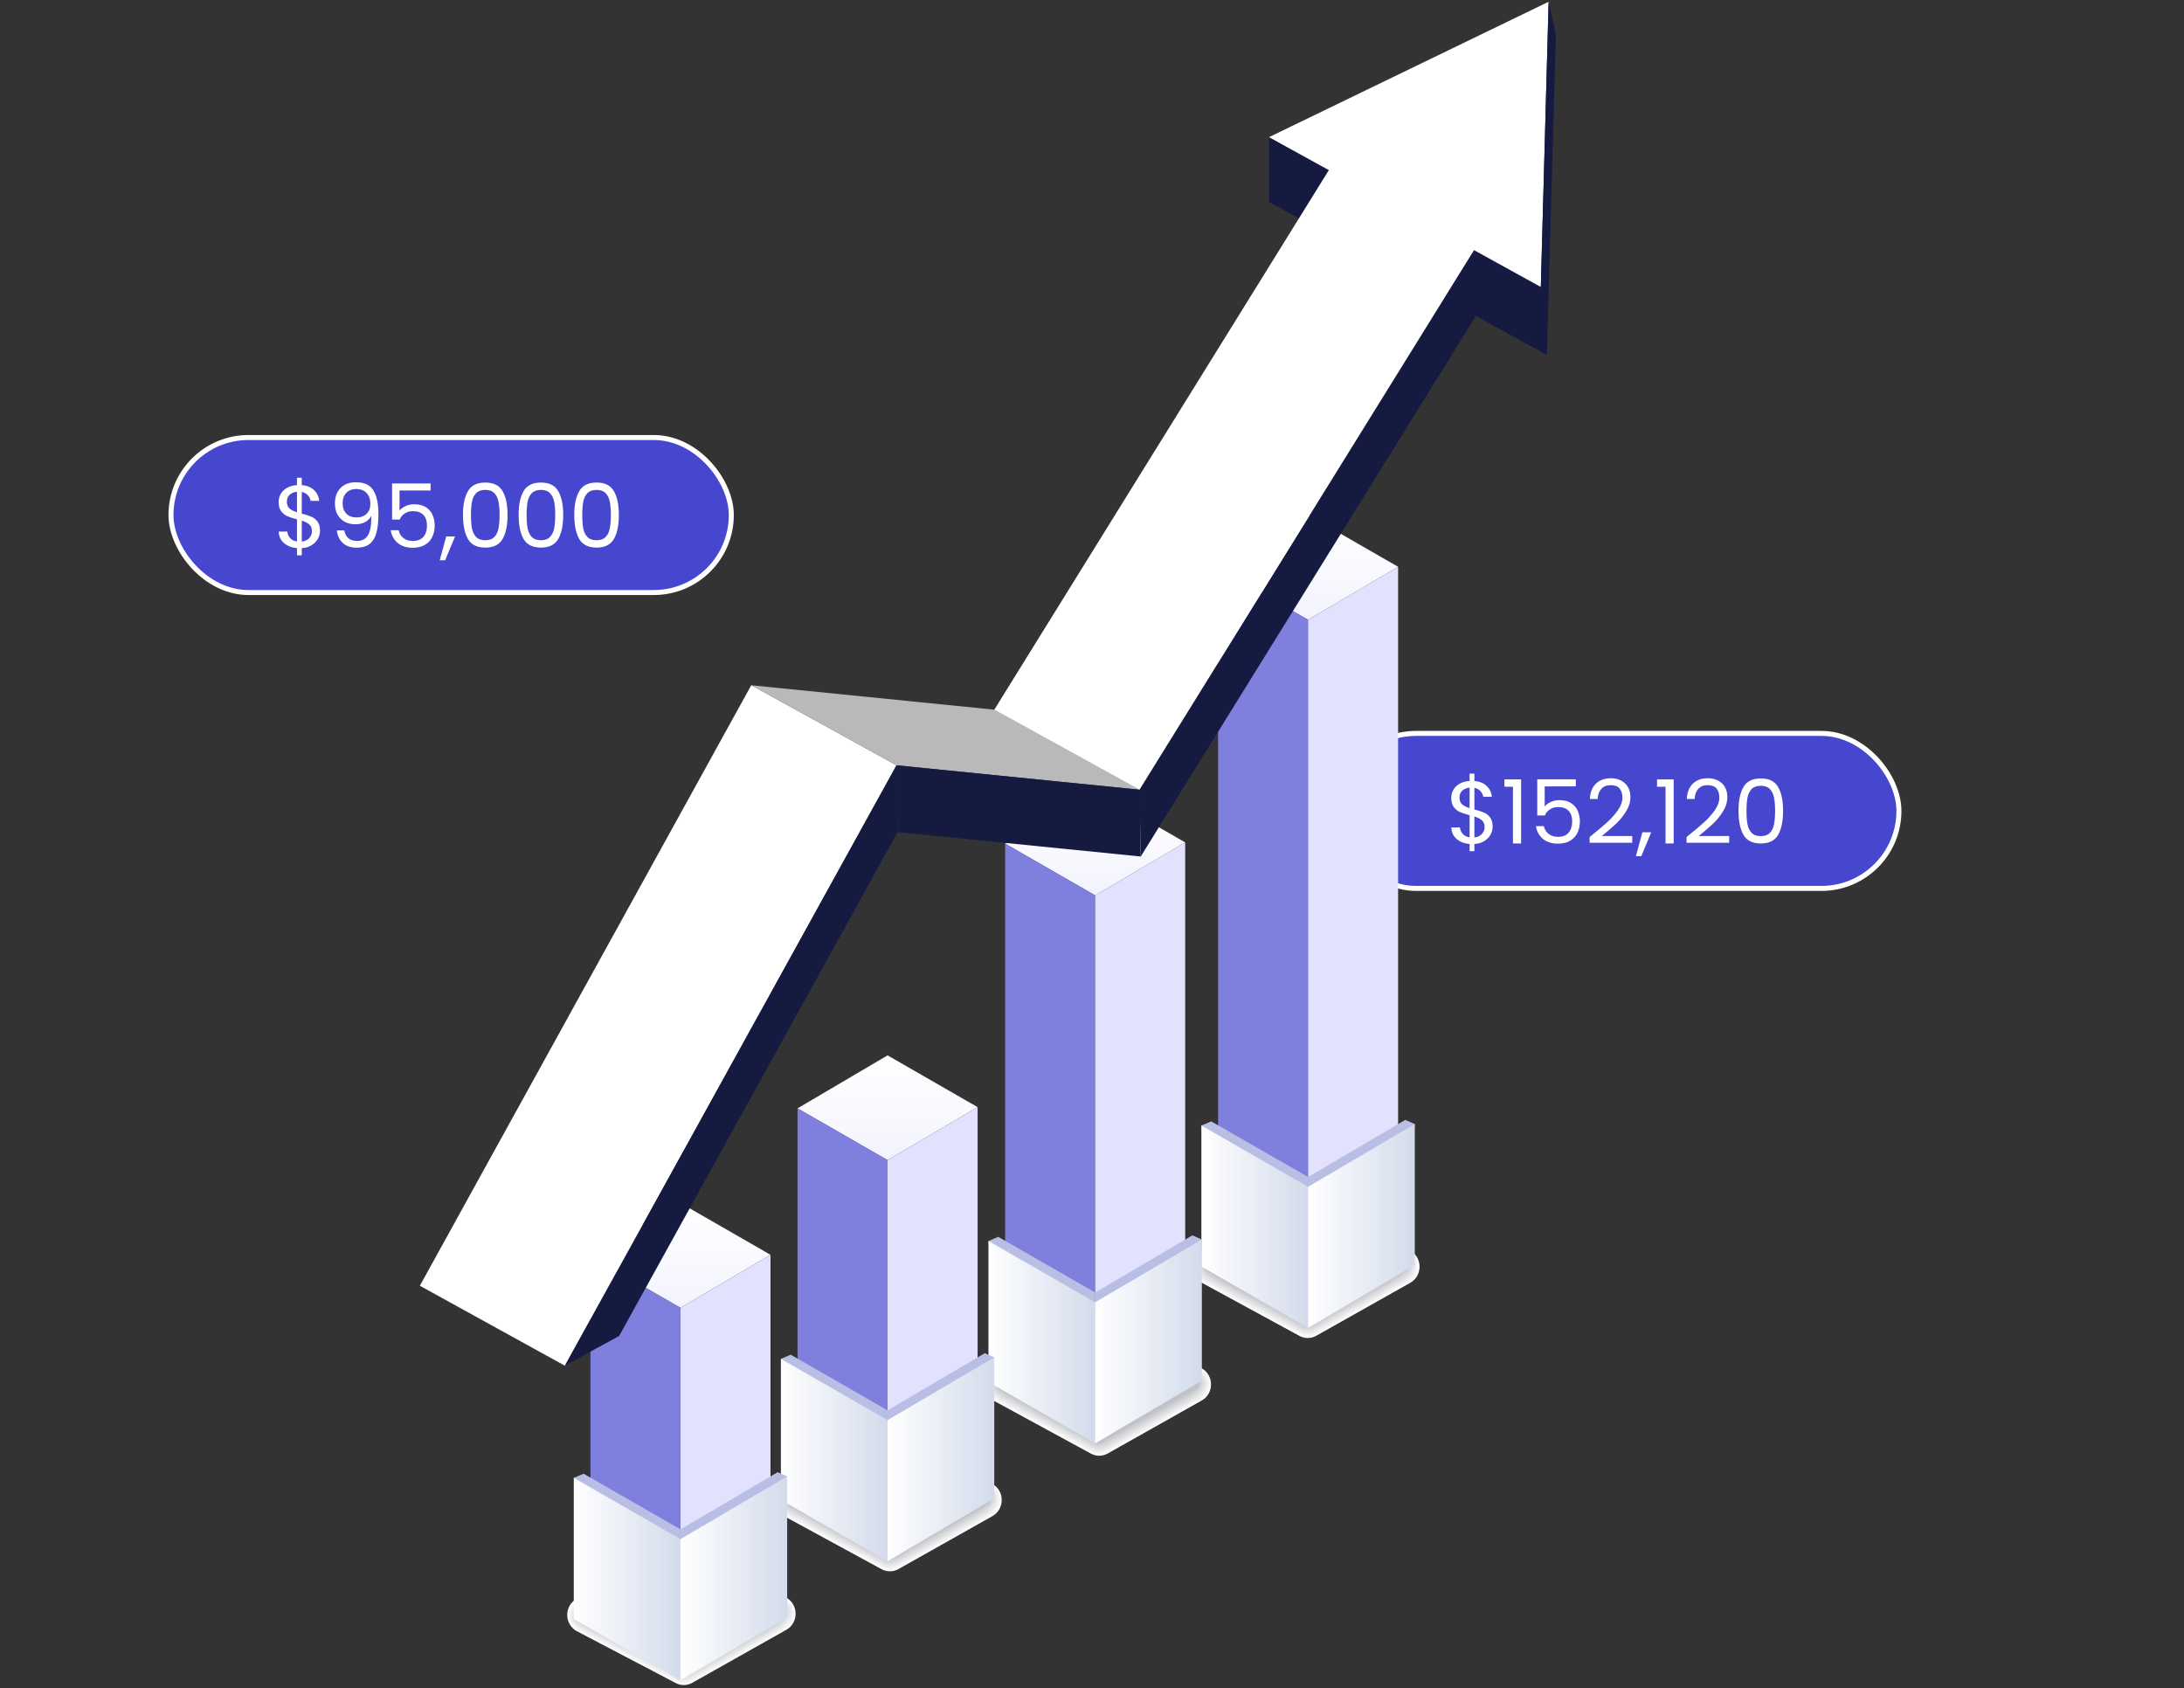 <?xml version="1.0" encoding="UTF-8"?> <svg xmlns="http://www.w3.org/2000/svg" width="436" height="337" viewBox="0 0 436 337" fill="none"><rect x="0" y="0" width="436" height="337" fill="#333333" stroke="none"/><rect x="267.229" y="146.396" width="111.86" height="30.94" rx="15.47" fill="#4646CE"></rect><rect x="267.229" y="146.396" width="111.86" height="30.94" rx="15.47" stroke="white"></rect><g style="mix-blend-mode:multiply"><path d="M239.985 249.704L258.422 239.149C258.943 238.851 259.531 238.694 260.126 238.694C260.722 238.694 261.334 238.859 261.864 239.171L281.613 249.684C282.722 250.337 283.403 251.561 283.392 252.881C283.381 254.201 282.678 255.414 281.556 256.045L262.752 266.638C262.236 266.928 261.654 267.082 261.067 267.082C260.479 267.082 259.878 266.922 259.354 266.622L239.971 256.072C238.854 255.427 238.162 254.207 238.165 252.884C238.165 251.564 238.862 250.346 239.982 249.706L239.985 249.704Z" fill="white"></path><path d="M258.475 239.248C258.814 239.055 259.181 238.926 259.559 238.868C259.752 238.832 259.967 238.824 260.166 238.824C260.747 238.824 261.382 239.014 261.889 239.312L281.518 249.759C281.89 249.979 282.257 250.288 282.516 250.622C283.026 251.255 283.299 252.079 283.26 252.914C283.249 254.177 282.463 255.4 281.391 256.007L262.766 266.498C262.275 266.776 261.666 266.953 261.103 266.953C260.929 266.953 260.742 266.947 260.574 266.92C260.168 266.865 259.771 266.73 259.41 266.52L240.151 256.037C239.081 255.42 238.295 254.185 238.298 252.92C238.27 252.151 238.505 251.393 238.951 250.79C239.235 250.39 239.657 250.021 240.09 249.773L258.475 239.248Z" fill="#FCFCFD"></path><path d="M258.53 239.347C258.866 239.154 259.236 239.033 259.608 238.983C259.793 238.95 260.019 238.953 260.206 238.953C260.763 238.953 261.431 239.165 261.913 239.452L281.418 249.833C281.773 250.043 282.168 250.362 282.419 250.682C282.937 251.305 283.196 252.137 283.13 252.95C283.119 254.154 282.253 255.389 281.227 255.968L262.785 266.357C262.316 266.622 261.679 266.82 261.144 266.82C260.978 266.82 260.783 266.826 260.62 266.798C260.22 266.751 259.823 266.622 259.464 266.418L240.33 256.003C239.309 255.414 238.43 254.165 238.43 252.955C238.372 252.206 238.598 251.434 239.053 250.842C239.323 250.459 239.784 250.073 240.197 249.839L258.527 239.344L258.53 239.347Z" fill="#FAFAFA"></path><path d="M258.581 239.449C258.915 239.259 259.285 239.141 259.654 239.102C259.831 239.069 260.068 239.085 260.247 239.085C260.776 239.085 261.477 239.322 261.937 239.595L281.318 249.91C281.657 250.109 282.082 250.44 282.319 250.745C282.843 251.357 283.088 252.195 282.994 252.989C282.986 254.138 282.035 255.381 281.059 255.932L262.795 266.22C262.348 266.473 261.686 266.694 261.176 266.694C261.019 266.694 260.815 266.707 260.661 266.683C260.266 266.647 259.872 266.523 259.516 266.319L240.508 255.973C239.537 255.411 238.561 254.146 238.564 252.997C238.479 252.264 238.694 251.484 239.157 250.9C239.416 250.536 239.913 250.134 240.307 249.91L258.581 239.449Z" fill="#F7F7F8"></path><path d="M258.638 239.548C258.972 239.358 259.338 239.248 259.705 239.22C259.871 239.19 260.121 239.218 260.29 239.218C260.792 239.218 261.528 239.479 261.964 239.738L281.22 249.987C281.542 250.178 281.995 250.519 282.221 250.806C282.753 251.407 282.985 252.253 282.863 253.027C282.855 254.118 281.821 255.375 280.894 255.896L262.813 266.082C262.388 266.321 261.702 266.564 261.216 266.564C261.067 266.564 260.855 266.589 260.709 266.564C260.317 266.539 259.928 266.421 259.575 266.219L240.691 255.94C239.768 255.405 238.698 254.127 238.7 253.035C238.585 252.319 238.789 251.528 239.263 250.957C239.508 250.613 240.043 250.194 240.416 249.982L258.638 239.551V239.548Z" fill="#F4F4F5"></path><path d="M258.69 239.647C259.021 239.457 259.387 239.353 259.751 239.336C259.908 239.306 260.17 239.344 260.33 239.344C260.807 239.344 261.574 239.631 261.99 239.876L281.123 250.062C281.426 250.241 281.911 250.594 282.124 250.867C282.661 251.456 282.882 252.311 282.73 253.063C282.722 254.096 281.608 255.364 280.728 255.857L262.826 265.941C262.423 266.17 261.709 266.434 261.251 266.434C261.111 266.434 260.89 266.468 260.75 266.445C260.363 266.429 259.975 266.319 259.627 266.118L240.867 255.907C239.993 255.403 238.829 254.107 238.832 253.074C238.689 252.377 238.882 251.575 239.367 251.013C239.599 250.685 240.17 250.252 240.525 250.051L258.692 239.65L258.69 239.647Z" fill="#F2F2F3"></path><path d="M258.742 239.749C259.07 239.562 259.437 239.463 259.795 239.457C259.944 239.43 260.214 239.479 260.369 239.479C260.818 239.479 261.621 239.791 262.012 240.022L281.02 250.142C281.307 250.31 281.82 250.673 282.021 250.932C282.567 251.511 282.774 252.374 282.595 253.104C282.587 254.08 281.39 255.358 280.56 255.824L262.839 265.806C262.459 266.021 261.72 266.307 261.287 266.307C261.155 266.307 260.926 266.352 260.793 266.329C260.413 266.324 260.027 266.219 259.679 266.021L241.043 255.876C240.216 255.4 238.959 254.091 238.961 253.112C238.788 252.432 238.97 251.619 239.466 251.068C239.684 250.759 240.293 250.31 240.63 250.119L258.742 239.749Z" fill="#EFEFF1"></path><path d="M258.796 239.849C259.124 239.661 259.488 239.57 259.844 239.573C259.984 239.548 260.266 239.609 260.409 239.609C260.834 239.609 261.669 239.945 262.036 240.163L280.92 250.216C281.19 250.376 281.734 250.748 281.924 250.991C282.475 251.558 282.671 252.426 282.462 253.137C282.453 254.055 281.174 255.345 280.393 255.786L262.852 265.666C262.494 265.867 261.727 266.178 261.322 266.178C261.198 266.178 260.958 266.231 260.837 266.211C260.462 266.214 260.075 266.118 259.734 265.919L241.222 255.844C240.444 255.395 239.093 254.072 239.093 253.151C238.892 252.487 239.063 251.666 239.567 251.123C239.774 250.831 240.419 250.368 240.736 250.189L258.796 239.851V239.849Z" fill="#ECECEE"></path><path d="M258.849 239.95C259.175 239.766 259.541 239.677 259.892 239.691C260.024 239.666 260.316 239.738 260.451 239.738C260.848 239.738 261.717 240.099 262.062 240.303L280.824 250.29C281.078 250.439 281.649 250.822 281.828 251.051C282.388 251.608 282.57 252.484 282.333 253.173C282.325 254.033 280.962 255.334 280.232 255.747L262.872 265.525C262.536 265.715 261.745 266.046 261.361 266.046C261.243 266.046 260.997 266.109 260.881 266.09C260.512 266.103 260.129 266.01 259.789 265.817L241.402 255.808C240.674 255.386 239.226 254.049 239.229 253.187C238.997 252.542 239.16 251.707 239.676 251.175C239.869 250.902 240.552 250.423 240.85 250.254L258.855 239.948L258.849 239.95Z" fill="#E9EAEC"></path><path d="M258.905 240.05C259.227 239.865 259.594 239.785 259.941 239.81C260.066 239.788 260.369 239.871 260.493 239.871C260.862 239.871 261.767 240.257 262.09 240.447L280.728 250.368C280.965 250.508 281.567 250.9 281.732 251.115C282.297 251.66 282.468 252.545 282.201 253.212C282.195 254.017 280.75 255.326 280.066 255.711L262.887 265.39C262.572 265.566 261.756 265.922 261.397 265.922C261.287 265.922 261.033 265.994 260.926 265.977C260.562 266.002 260.181 265.914 259.845 265.721L241.581 255.78C240.9 255.386 239.362 254.036 239.362 253.228C239.102 252.6 239.251 251.757 239.778 251.233C239.957 250.98 240.68 250.484 240.955 250.326L258.905 240.05Z" fill="#E7E7E9"></path><path d="M258.955 240.149C259.275 239.964 259.642 239.89 259.986 239.926C260.1 239.904 260.414 240 260.532 240C260.877 240 261.812 240.411 262.113 240.587L280.627 250.442C280.848 250.572 281.476 250.977 281.631 251.172C282.204 251.707 282.362 252.6 282.067 253.248C282.061 253.994 280.533 255.314 279.899 255.673L262.899 265.249C262.609 265.415 261.762 265.789 261.431 265.789C261.329 265.789 261.067 265.872 260.968 265.856C260.61 265.889 260.229 265.809 259.895 265.619L241.756 255.747C241.125 255.383 239.489 254.016 239.492 253.267C239.202 252.655 239.343 251.801 239.878 251.288C240.046 251.051 240.805 250.541 241.061 250.395L258.958 240.149H258.955Z" fill="#E4E4E7"></path><path d="M259.014 240.251C259.333 240.069 259.697 240 260.037 240.047C260.141 240.028 260.467 240.135 260.574 240.135C260.891 240.135 261.862 240.571 262.138 240.733L280.528 250.522C280.732 250.641 281.391 251.057 281.535 251.239C282.114 251.762 282.26 252.661 281.935 253.289C281.929 253.978 280.319 255.312 279.734 255.64L262.916 265.115C262.648 265.266 261.777 265.666 261.471 265.666C261.377 265.666 261.107 265.757 261.013 265.743C260.66 265.787 260.282 265.713 259.951 265.522L241.936 255.717C241.354 255.381 239.622 253.997 239.625 253.308C239.308 252.716 239.435 251.848 239.981 251.346C240.135 251.129 240.932 250.602 241.169 250.467L259.011 240.254L259.014 240.251Z" fill="#E1E2E5"></path><path d="M259.064 240.35C259.381 240.168 259.745 240.105 260.082 240.163C260.178 240.146 260.514 240.262 260.614 240.262C260.906 240.262 261.91 240.722 262.161 240.871L280.427 250.594C280.615 250.704 281.304 251.128 281.434 251.296C282.021 251.809 282.151 252.716 281.8 253.322C281.795 253.953 280.102 255.298 279.567 255.598L262.927 264.971C262.682 265.109 261.786 265.53 261.504 265.53C261.419 265.53 261.14 265.632 261.055 265.618C260.705 265.674 260.33 265.605 260.004 265.417L242.113 255.681C241.578 255.372 239.755 253.975 239.755 253.344C239.408 252.768 239.526 251.892 240.083 251.398C240.224 251.197 241.06 250.657 241.278 250.533L259.067 240.35H259.064Z" fill="#DFDFE2"></path><path d="M259.116 240.449C259.43 240.27 259.794 240.212 260.128 240.278C260.216 240.262 260.564 240.391 260.652 240.391C260.917 240.391 261.954 240.876 262.185 241.012L280.327 250.671C280.496 250.77 281.215 251.205 281.334 251.357C281.927 251.859 282.045 252.774 281.665 253.358C281.659 253.931 279.886 255.287 279.398 255.562L262.941 264.833C262.717 264.96 261.794 265.404 261.54 265.404C261.463 265.404 261.173 265.514 261.096 265.503C260.751 265.566 260.379 265.503 260.056 265.318L242.292 255.648C241.807 255.367 239.887 253.956 239.89 253.38C239.512 252.82 239.623 251.933 240.188 251.451C240.318 251.269 241.189 250.712 241.385 250.599L259.119 240.447L259.116 240.449Z" fill="#DCDDE0"></path><path d="M259.173 240.551C259.487 240.372 259.851 240.32 260.179 240.4C260.259 240.386 260.618 240.526 260.698 240.526C260.935 240.526 262.008 241.036 262.214 241.158L280.232 250.751C280.384 250.842 281.134 251.285 281.239 251.423C281.84 251.914 281.945 252.834 281.534 253.399C281.529 253.914 279.673 255.281 279.234 255.529L262.956 264.698C262.755 264.811 261.806 265.277 261.577 265.277C261.506 265.277 261.211 265.398 261.142 265.387C260.802 265.461 260.43 265.404 260.11 265.222L242.47 255.62C242.031 255.367 240.021 253.942 240.021 253.424C239.616 252.884 239.712 251.985 240.289 251.511C240.405 251.349 241.315 250.775 241.491 250.674L259.17 240.551H259.173Z" fill="#D9DADE"></path><path d="M259.226 240.65C259.537 240.471 259.901 240.427 260.227 240.515C260.296 240.502 260.665 240.653 260.737 240.653C260.949 240.653 262.052 241.188 262.237 241.295L280.134 250.822C280.269 250.902 281.047 251.357 281.143 251.478C281.75 251.958 281.844 252.886 281.405 253.429C281.402 253.89 279.461 255.265 279.072 255.485L262.976 264.552C262.797 264.654 261.821 265.142 261.617 265.142C261.553 265.142 261.25 265.271 261.189 265.263C260.855 265.346 260.486 265.296 260.169 265.114L242.653 255.579C242.264 255.353 240.157 253.914 240.157 253.454C239.721 252.931 239.81 252.021 240.397 251.561C240.499 251.415 241.448 250.828 241.605 250.737L259.231 240.648L259.226 240.65Z" fill="#D7D7DB"></path><path d="M259.28 240.75C259.589 240.574 259.953 240.535 260.273 240.634C260.333 240.623 260.714 240.786 260.777 240.786C260.962 240.786 262.101 241.345 262.261 241.439L280.034 250.9C280.152 250.969 280.96 251.437 281.043 251.542C281.658 252.01 281.738 252.947 281.269 253.471C281.266 253.873 279.242 255.259 278.903 255.452L262.986 264.417C262.829 264.505 261.828 265.015 261.649 265.015C261.594 265.015 261.282 265.156 261.227 265.148C260.899 265.241 260.532 265.197 260.217 265.018L242.825 255.552C242.486 255.356 240.286 253.901 240.286 253.498C239.822 252.991 239.897 252.074 240.495 251.622C240.586 251.495 241.568 250.891 241.708 250.812L259.28 240.753V240.75Z" fill="#D4D5D9"></path><path d="M259.332 240.852C259.641 240.675 260.002 240.642 260.319 240.753C260.372 240.742 260.763 240.918 260.815 240.918C260.975 240.918 262.145 241.502 262.283 241.582L279.931 250.977C280.033 251.037 280.869 251.514 280.94 251.605C281.564 252.063 281.63 253.008 281.133 253.509C281.131 253.854 279.027 255.251 278.734 255.416L262.999 264.279C262.864 264.357 261.839 264.888 261.684 264.888C261.637 264.888 261.317 265.037 261.27 265.032C260.948 265.136 260.581 265.098 260.269 264.919L243.001 255.521C242.709 255.353 240.415 253.884 240.415 253.537C239.921 253.046 239.987 252.118 240.594 251.677C240.671 251.567 241.692 250.949 241.81 250.88L259.326 240.852H259.332Z" fill="#D1D2D6"></path><path d="M259.388 240.951C259.694 240.778 260.055 240.75 260.37 240.868C260.414 240.86 260.816 241.048 260.86 241.048C260.993 241.048 262.198 241.657 262.314 241.723L279.838 251.051C279.924 251.101 280.79 251.589 280.848 251.663C281.476 252.11 281.531 253.06 281.005 253.543C281.005 253.829 278.815 255.24 278.57 255.378L263.014 264.139C262.901 264.202 261.848 264.759 261.721 264.759C261.682 264.759 261.354 264.919 261.316 264.913C260.998 265.026 260.634 264.996 260.326 264.82L243.182 255.488C242.939 255.348 240.548 253.865 240.551 253.576C240.03 253.105 240.085 252.165 240.702 251.732C240.766 251.641 241.825 251.005 241.924 250.949L259.388 240.954V240.951Z" fill="#CECFD4"></path><path d="M259.442 241.053C259.745 240.879 260.106 240.857 260.418 240.99C260.454 240.984 260.865 241.18 260.9 241.18C261.005 241.18 262.246 241.811 262.337 241.866L279.738 251.128C279.806 251.167 280.7 251.666 280.747 251.726C281.384 252.162 281.425 253.121 280.871 253.581C280.871 253.81 278.599 255.232 278.403 255.342L263.029 264.001C262.941 264.051 261.86 264.629 261.758 264.629C261.728 264.629 261.391 264.797 261.358 264.795C261.047 264.919 260.683 264.894 260.379 264.718L243.359 255.455C243.166 255.342 240.682 253.843 240.682 253.614C240.13 253.159 240.174 252.209 240.803 251.787C240.855 251.715 241.95 251.062 242.03 251.018L259.439 241.053H259.442Z" fill="#CCCDD2"></path><path d="M259.495 241.152C259.798 240.978 260.159 240.965 260.465 241.105C260.493 241.1 260.915 241.309 260.942 241.309C261.022 241.309 262.294 241.965 262.363 242.006L279.639 251.203C279.689 251.233 280.615 251.74 280.651 251.787C281.294 252.211 281.324 253.179 280.739 253.617C280.739 253.788 278.384 255.221 278.238 255.303L263.044 263.86C262.978 263.899 261.872 264.5 261.795 264.5C261.77 264.5 261.425 264.679 261.403 264.676C261.094 264.811 260.736 264.792 260.435 264.618L243.539 255.422C243.393 255.337 240.815 253.824 240.815 253.653C240.236 253.215 240.269 252.255 240.906 251.842C240.944 251.787 242.078 251.12 242.138 251.087L259.492 241.152H259.495Z" fill="#C9CACF"></path><path d="M259.546 241.251C259.847 241.08 260.208 241.069 260.509 241.224C260.525 241.221 260.961 241.441 260.978 241.441C261.03 241.441 262.337 242.122 262.381 242.15L279.536 251.282C279.569 251.302 280.523 251.82 280.548 251.85C281.199 252.264 281.216 253.239 280.603 253.655C280.603 253.771 278.168 255.212 278.069 255.267L263.057 263.725C263.013 263.75 261.879 264.373 261.83 264.373C261.813 264.373 261.46 264.563 261.446 264.56C261.143 264.704 260.785 264.69 260.487 264.519L243.715 255.391C243.618 255.336 240.946 253.807 240.946 253.691C240.337 253.272 240.359 252.299 241.007 251.897C241.032 251.861 242.204 251.178 242.242 251.156L259.544 241.251H259.546Z" fill="#C6C7CD"></path><path d="M259.598 241.353C259.896 241.182 260.257 241.18 260.555 241.342C260.563 241.342 261.01 241.571 261.018 241.571C261.046 241.571 262.383 242.276 262.408 242.29L279.439 251.357C279.455 251.368 280.44 251.897 280.451 251.911C281.107 252.313 281.11 253.294 280.47 253.694C280.47 253.752 277.952 255.204 277.903 255.232L263.07 263.588C263.048 263.601 261.889 264.246 261.865 264.246C261.856 264.246 261.495 264.445 261.487 264.445C261.189 264.599 260.833 264.591 260.538 264.423L243.893 255.361C243.844 255.334 241.078 253.79 241.078 253.733C240.441 253.33 240.452 252.349 241.111 251.955C241.125 251.936 242.332 251.239 242.352 251.228L259.598 241.356V241.353Z" fill="#C4C5CA"></path><path d="M259.655 241.453C259.95 241.282 260.311 241.285 260.606 241.458L280.356 251.972C281.021 252.363 281.01 253.352 280.343 253.73L261.536 264.323C261.243 264.489 260.89 264.486 260.598 264.318L241.215 253.769C240.548 253.383 240.55 252.391 241.215 252.008L259.652 241.453H259.655Z" fill="#C1C2C8"></path></g><path d="M279.111 113.137L261.14 123.714L243.169 113.382L261.14 102.805L279.111 113.137Z" fill="url(#paint0_linear_3_2434)"></path><path d="M261.14 258.721L243.169 248.389V113.382L261.14 123.714V258.721Z" fill="#7F7FDD"></path><path d="M279.109 248.144L261.138 258.721V123.714L279.109 113.137V248.144Z" fill="#E2E2FF"></path><path d="M261.139 234.943V258.715L242.053 247.738L239.839 224.664L241.8 223.837L261.139 234.943Z" fill="#B9BEE4"></path><path d="M280.537 223.539L282.437 224.369L280.537 247.292L261.138 258.715V234.943L280.537 223.539Z" fill="#B9BEE4"></path><path d="M261.139 236.897V265.07L239.839 252.815V224.664L261.139 236.897Z" fill="url(#paint1_linear_3_2434)"></path><path d="M282.437 224.369V252.52L261.138 265.07V236.897L282.437 224.369Z" fill="url(#paint2_linear_3_2434)"></path><g style="mix-blend-mode:multiply"><path d="M198.352 273.2L216.79 262.645C217.311 262.347 217.898 262.19 218.494 262.19C219.089 262.19 219.702 262.356 220.231 262.667L239.981 273.181C241.09 273.831 241.771 275.057 241.76 276.377C241.749 277.697 241.045 278.91 239.923 279.541L221.119 290.135C220.603 290.424 220.022 290.578 219.434 290.578C218.847 290.578 218.246 290.418 217.722 290.118L198.339 279.569C197.222 278.924 196.53 277.703 196.532 276.38C196.532 275.057 197.23 273.839 198.35 273.203L198.352 273.2Z" fill="white"></path><path d="M216.845 262.744C217.185 262.551 217.551 262.422 217.929 262.364C218.122 262.328 218.34 262.32 218.536 262.32C219.118 262.32 219.752 262.51 220.259 262.808L239.885 273.255C240.257 273.473 240.624 273.784 240.886 274.118C241.396 274.752 241.667 275.575 241.631 276.411C241.62 277.673 240.834 278.896 239.761 279.5L221.136 289.991C220.645 290.27 220.036 290.443 219.473 290.443C219.302 290.443 219.115 290.438 218.944 290.41C218.539 290.355 218.142 290.22 217.778 290.011L198.518 279.527C197.449 278.91 196.663 277.675 196.665 276.411C196.638 275.642 196.872 274.884 197.316 274.28C197.6 273.881 198.022 273.509 198.458 273.261L216.843 262.736L216.845 262.744Z" fill="#FCFCFD"></path><path d="M216.898 262.844C217.234 262.651 217.604 262.529 217.976 262.48C218.161 262.447 218.387 262.45 218.577 262.45C219.134 262.45 219.801 262.662 220.284 262.948L239.786 273.33C240.141 273.539 240.538 273.859 240.787 274.178C241.305 274.801 241.562 275.634 241.498 276.447C241.487 277.651 240.621 278.885 239.595 279.461L221.153 289.851C220.684 290.116 220.047 290.314 219.512 290.314C219.346 290.314 219.151 290.32 218.991 290.292C218.591 290.245 218.194 290.118 217.835 289.912L198.7 279.497C197.68 278.908 196.8 277.659 196.803 276.452C196.745 275.702 196.971 274.931 197.426 274.341C197.696 273.958 198.157 273.572 198.571 273.335L216.9 262.841L216.898 262.844Z" fill="#FAFAFA"></path><path d="M216.952 262.945C217.286 262.755 217.655 262.637 218.025 262.598C218.201 262.565 218.438 262.582 218.617 262.582C219.147 262.582 219.847 262.819 220.308 263.091L239.688 273.407C240.027 273.605 240.452 273.936 240.689 274.242C241.213 274.853 241.459 275.691 241.365 276.485C241.357 277.634 240.405 278.877 239.429 279.425L221.165 289.713C220.719 289.967 220.057 290.184 219.547 290.184C219.39 290.184 219.186 290.198 219.031 290.173C218.634 290.137 218.242 290.016 217.887 289.809L198.876 279.461C197.905 278.899 196.929 277.637 196.932 276.485C196.846 275.752 197.059 274.972 197.525 274.39C197.784 274.027 198.28 273.624 198.675 273.398L216.949 262.937L216.952 262.945Z" fill="#F7F7F8"></path><path d="M217.005 263.045C217.339 262.855 217.706 262.744 218.073 262.717C218.241 262.687 218.489 262.714 218.66 262.714C219.162 262.714 219.898 262.976 220.334 263.235L239.59 273.484C239.913 273.674 240.368 274.013 240.591 274.302C241.123 274.903 241.355 275.749 241.234 276.524C241.225 277.615 240.191 278.872 239.265 279.393L221.183 289.578C220.758 289.818 220.072 290.061 219.587 290.061C219.438 290.061 219.225 290.085 219.079 290.061C218.688 290.036 218.296 289.917 217.943 289.716L199.059 279.437C198.135 278.902 197.065 277.626 197.068 276.532C196.952 275.815 197.156 275.025 197.631 274.454C197.876 274.11 198.411 273.691 198.786 273.476L217.008 263.045H217.005Z" fill="#F4F4F5"></path><path d="M217.062 263.144C217.393 262.954 217.76 262.849 218.121 262.832C218.278 262.802 218.54 262.841 218.7 262.841C219.177 262.841 219.944 263.127 220.36 263.373L239.492 273.558C239.798 273.737 240.281 274.09 240.493 274.363C241.031 274.953 241.252 275.807 241.1 276.559C241.092 277.593 239.978 278.861 239.098 279.354L221.196 289.44C220.793 289.669 220.079 289.931 219.621 289.931C219.48 289.931 219.26 289.964 219.122 289.942C218.736 289.925 218.347 289.815 217.997 289.614L199.237 279.403C198.363 278.899 197.199 277.607 197.202 276.57C197.058 275.873 197.251 275.071 197.734 274.509C197.966 274.181 198.539 273.748 198.895 273.547L217.062 263.147V263.144Z" fill="#F2F2F3"></path><path d="M217.111 263.246C217.439 263.058 217.806 262.959 218.165 262.954C218.314 262.926 218.584 262.976 218.738 262.976C219.188 262.976 219.99 263.287 220.382 263.519L239.39 273.638C239.677 273.806 240.192 274.17 240.394 274.429C240.94 275.008 241.146 275.87 240.967 276.601C240.959 277.576 239.762 278.855 238.932 279.321L221.209 289.305C220.828 289.52 220.089 289.807 219.656 289.807C219.524 289.807 219.295 289.851 219.163 289.829C218.782 289.823 218.393 289.719 218.049 289.52L199.413 279.376C198.586 278.899 197.328 277.59 197.331 276.614C197.157 275.934 197.339 275.121 197.836 274.57C198.056 274.261 198.666 273.812 198.999 273.622L217.111 263.251V263.246Z" fill="#EFEFF1"></path><path d="M217.165 263.345C217.491 263.158 217.858 263.067 218.213 263.069C218.354 263.045 218.635 263.105 218.779 263.105C219.203 263.105 220.039 263.441 220.406 263.659L239.29 273.713C239.56 273.872 240.103 274.244 240.293 274.487C240.845 275.055 241.041 275.923 240.831 276.634C240.823 277.551 239.543 278.841 238.763 279.279L221.222 289.162C220.863 289.363 220.097 289.672 219.691 289.672C219.567 289.672 219.33 289.724 219.206 289.705C218.831 289.71 218.445 289.611 218.103 289.413L199.591 279.337C198.814 278.888 197.462 277.565 197.462 276.645C197.261 275.981 197.432 275.159 197.937 274.616C198.144 274.324 198.789 273.861 199.106 273.682L217.165 263.345Z" fill="#ECECEE"></path><path d="M217.218 263.444C217.544 263.26 217.911 263.172 218.261 263.185C218.393 263.161 218.685 263.232 218.821 263.232C219.218 263.232 220.086 263.593 220.431 263.797L239.191 273.784C239.445 273.933 240.018 274.316 240.195 274.545C240.754 275.102 240.936 275.978 240.699 276.667C240.691 277.527 239.329 278.828 238.598 279.238L221.236 289.019C220.9 289.209 220.108 289.54 219.725 289.54C219.606 289.54 219.364 289.603 219.248 289.584C218.878 289.598 218.495 289.507 218.153 289.311L199.766 279.302C199.038 278.88 197.59 277.543 197.593 276.681C197.361 276.036 197.524 275.201 198.037 274.669C198.23 274.396 198.913 273.917 199.211 273.749L217.216 263.442L217.218 263.444Z" fill="#E9EAEC"></path><path d="M217.274 263.546C217.596 263.362 217.963 263.282 218.311 263.307C218.435 263.285 218.738 263.367 218.862 263.367C219.232 263.367 220.136 263.753 220.459 263.943L239.095 273.864C239.332 274.005 239.933 274.396 240.098 274.611C240.664 275.157 240.835 276.041 240.567 276.708C240.562 277.513 239.117 278.822 238.433 279.208L221.253 288.887C220.939 289.063 220.122 289.418 219.764 289.418C219.654 289.418 219.4 289.49 219.292 289.474C218.928 289.498 218.545 289.413 218.209 289.217L199.945 279.277C199.264 278.883 197.725 277.532 197.725 276.728C197.466 276.099 197.615 275.256 198.142 274.732C198.321 274.479 199.043 273.983 199.322 273.826L217.271 263.549L217.274 263.546Z" fill="#E7E7E9"></path><path d="M217.327 263.646C217.646 263.461 218.013 263.386 218.355 263.422C218.468 263.4 218.785 263.497 218.901 263.497C219.246 263.497 220.181 263.907 220.481 264.084L238.996 273.939C239.216 274.068 239.848 274.473 240.002 274.669C240.576 275.204 240.733 276.094 240.438 276.744C240.432 277.491 238.905 278.811 238.271 279.169L221.27 288.746C220.98 288.911 220.134 289.286 219.803 289.286C219.701 289.286 219.439 289.369 219.34 289.352C218.981 289.388 218.601 289.305 218.267 289.115L200.127 279.241C199.496 278.877 197.861 277.51 197.864 276.763C197.574 276.152 197.715 275.297 198.25 274.785C198.418 274.548 199.176 274.038 199.433 273.892L217.329 263.648L217.327 263.646Z" fill="#E4E4E7"></path><path d="M217.38 263.748C217.7 263.566 218.064 263.497 218.403 263.541C218.508 263.522 218.834 263.629 218.941 263.629C219.258 263.629 220.229 264.065 220.505 264.227L238.895 274.016C239.099 274.135 239.758 274.551 239.902 274.733C240.481 275.256 240.627 276.155 240.301 276.783C240.296 277.472 238.685 278.806 238.101 279.134L221.282 288.608C221.015 288.76 220.143 289.159 219.837 289.159C219.744 289.159 219.473 289.25 219.382 289.237C219.027 289.281 218.649 289.206 218.321 289.016L200.305 279.211C199.723 278.875 197.994 277.494 197.994 276.802C197.677 276.21 197.804 275.344 198.35 274.843C198.505 274.625 199.302 274.099 199.539 273.964L217.38 263.75V263.748Z" fill="#E1E2E5"></path><path d="M217.434 263.847C217.751 263.665 218.115 263.601 218.452 263.659C218.548 263.643 218.885 263.758 218.984 263.758C219.276 263.758 220.277 264.219 220.531 264.367L238.797 274.093C238.985 274.203 239.674 274.627 239.804 274.796C240.391 275.308 240.521 276.215 240.17 276.821C240.165 277.452 238.472 278.797 237.937 279.098L221.297 288.47C221.052 288.608 220.156 289.03 219.875 289.03C219.789 289.03 219.511 289.132 219.425 289.118C219.075 289.173 218.7 289.104 218.372 288.917L200.48 279.177C199.945 278.869 198.123 277.474 198.123 276.84C197.775 276.264 197.894 275.388 198.451 274.898C198.591 274.696 199.427 274.156 199.645 274.032L217.431 263.849L217.434 263.847Z" fill="#DFDFE2"></path><path d="M217.488 263.946C217.803 263.767 218.167 263.709 218.5 263.775C218.589 263.758 218.936 263.888 219.024 263.888C219.289 263.888 220.326 264.373 220.558 264.508L238.7 274.167C238.868 274.266 239.588 274.702 239.706 274.853C240.299 275.355 240.418 276.267 240.037 276.854C240.032 277.427 238.259 278.783 237.77 279.056L221.313 288.327C221.09 288.454 220.166 288.897 219.912 288.897C219.835 288.897 219.548 289.007 219.471 288.996C219.126 289.063 218.754 288.999 218.429 288.812L200.661 279.141C200.176 278.86 198.257 277.449 198.26 276.876C197.882 276.317 197.992 275.432 198.557 274.95C198.687 274.768 199.558 274.211 199.757 274.098L217.491 263.946H217.488Z" fill="#DCDDE0"></path><path d="M217.541 264.048C217.856 263.869 218.22 263.816 218.548 263.896C218.628 263.882 218.986 264.023 219.066 264.023C219.304 264.023 220.376 264.533 220.583 264.654L238.601 274.247C238.753 274.335 239.503 274.782 239.61 274.92C240.212 275.41 240.316 276.331 239.905 276.896C239.9 277.411 238.044 278.778 237.606 279.026L221.328 288.195C221.126 288.308 220.178 288.773 219.949 288.773C219.877 288.773 219.585 288.895 219.513 288.884C219.174 288.958 218.802 288.903 218.482 288.718L200.841 279.114C200.403 278.861 198.393 277.436 198.393 276.918C197.987 276.378 198.084 275.479 198.66 275.008C198.776 274.845 199.686 274.272 199.862 274.17L217.541 264.051V264.048Z" fill="#D9DADE"></path><path d="M217.595 264.147C217.906 263.968 218.27 263.924 218.596 264.012C218.665 263.998 219.034 264.15 219.106 264.15C219.318 264.15 220.421 264.684 220.606 264.792L238.5 274.319C238.635 274.399 239.413 274.854 239.509 274.978C240.116 275.457 240.21 276.386 239.771 276.929C239.768 277.389 237.827 278.764 237.438 278.985L221.342 288.051C221.163 288.153 220.187 288.641 219.985 288.641C219.922 288.641 219.619 288.771 219.558 288.762C219.224 288.848 218.855 288.798 218.538 288.614L201.021 279.078C200.633 278.852 198.526 277.414 198.529 276.954C198.093 276.43 198.181 275.523 198.768 275.06C198.87 274.914 199.819 274.324 199.976 274.236L217.6 264.147H217.595Z" fill="#D7D7DB"></path><path d="M217.65 264.246C217.959 264.07 218.323 264.031 218.643 264.128C218.704 264.117 219.084 264.279 219.148 264.279C219.332 264.279 220.471 264.839 220.631 264.932L238.401 274.393C238.52 274.462 239.328 274.931 239.41 275.035C240.025 275.501 240.105 276.441 239.637 276.965C239.634 277.367 237.612 278.753 237.27 278.946L221.354 287.911C221.196 287.999 220.195 288.509 220.016 288.509C219.961 288.509 219.649 288.649 219.597 288.641C219.269 288.738 218.899 288.693 218.585 288.512L201.193 279.045C200.854 278.85 198.653 277.394 198.653 276.992C198.19 276.485 198.264 275.567 198.863 275.115C198.954 274.989 199.938 274.382 200.076 274.305L217.647 264.246H217.65Z" fill="#D4D5D9"></path><path d="M217.703 264.348C218.012 264.172 218.373 264.139 218.691 264.249C218.743 264.238 219.135 264.414 219.187 264.414C219.347 264.414 220.516 264.998 220.654 265.078L238.303 274.473C238.405 274.534 239.24 275.011 239.312 275.101C239.932 275.556 240.001 276.501 239.505 277.006C239.502 277.35 237.398 278.747 237.106 278.913L221.371 287.776C221.236 287.853 220.21 288.385 220.056 288.385C220.009 288.385 219.689 288.534 219.642 288.528C219.319 288.633 218.953 288.594 218.641 288.415L201.373 279.015C201.081 278.847 198.786 277.378 198.786 277.033C198.293 276.546 198.359 275.617 198.965 275.173C199.043 275.063 200.066 274.443 200.184 274.377L217.701 264.348H217.703Z" fill="#D1D2D6"></path><path d="M217.755 264.447C218.061 264.274 218.422 264.246 218.737 264.365C218.781 264.356 219.183 264.544 219.228 264.544C219.36 264.544 220.565 265.153 220.681 265.219L238.205 274.547C238.291 274.597 239.157 275.085 239.215 275.162C239.843 275.606 239.898 276.559 239.372 277.042C239.372 277.328 237.182 278.739 236.94 278.874L221.384 287.635C221.271 287.698 220.217 288.252 220.091 288.252C220.052 288.252 219.724 288.412 219.685 288.407C219.365 288.522 219.001 288.489 218.695 288.313L201.551 278.982C201.309 278.841 198.921 277.358 198.921 277.069C198.399 276.598 198.455 275.658 199.069 275.225C199.133 275.134 200.195 274.498 200.291 274.443L217.752 264.447H217.755Z" fill="#CECFD4"></path><path d="M217.81 264.547C218.113 264.373 218.474 264.351 218.786 264.48C218.822 264.475 219.236 264.671 219.271 264.671C219.376 264.671 220.617 265.304 220.708 265.357L238.109 274.622C238.177 274.661 239.071 275.159 239.121 275.22C239.755 275.653 239.799 276.615 239.245 277.075C239.245 277.303 236.972 278.726 236.779 278.833L221.406 287.492C221.318 287.542 220.237 288.12 220.135 288.12C220.104 288.12 219.768 288.288 219.737 288.286C219.423 288.41 219.062 288.385 218.758 288.208L201.739 278.943C201.546 278.83 199.061 277.334 199.061 277.102C198.509 276.648 198.554 275.7 199.182 275.275C199.235 275.204 200.329 274.55 200.409 274.506L217.818 264.541L217.81 264.547Z" fill="#CCCDD2"></path><path d="M217.863 264.649C218.164 264.475 218.528 264.461 218.834 264.602C218.862 264.596 219.284 264.806 219.311 264.806C219.391 264.806 220.662 265.462 220.731 265.503L238.008 274.702C238.057 274.732 238.984 275.239 239.02 275.286C239.662 275.708 239.693 276.675 239.108 277.116C239.108 277.287 236.756 278.72 236.61 278.803L221.415 287.36C221.349 287.398 220.243 287.996 220.166 287.996C220.141 287.996 219.799 288.175 219.774 288.173C219.466 288.308 219.107 288.288 218.804 288.115L201.908 278.919C201.762 278.833 199.184 277.32 199.186 277.149C198.607 276.714 198.64 275.752 199.277 275.339C199.316 275.284 200.449 274.617 200.51 274.584L217.863 264.649Z" fill="#C9CACF"></path><path d="M217.918 264.748C218.219 264.577 218.58 264.566 218.88 264.718C218.897 264.715 219.333 264.935 219.352 264.935C219.404 264.935 220.711 265.616 220.756 265.644L237.908 274.776C237.941 274.796 238.898 275.314 238.92 275.347C239.568 275.758 239.587 276.733 238.975 277.152C238.975 277.268 236.54 278.709 236.443 278.764L221.431 287.219C221.387 287.244 220.254 287.867 220.204 287.867C220.187 287.867 219.837 288.054 219.821 288.051C219.517 288.197 219.159 288.184 218.861 288.01L202.089 278.88C201.993 278.825 199.321 277.295 199.321 277.182C198.711 276.763 198.736 275.793 199.381 275.391C199.406 275.355 200.578 274.672 200.62 274.65L217.918 264.745V264.748Z" fill="#C6C7CD"></path><path d="M217.97 264.85C218.268 264.679 218.629 264.676 218.927 264.839C218.935 264.839 219.382 265.07 219.39 265.07C219.418 265.07 220.755 265.776 220.78 265.79L237.808 274.856C237.825 274.867 238.809 275.397 238.82 275.41C239.477 275.81 239.479 276.794 238.84 277.193C238.84 277.251 236.322 278.704 236.272 278.731L221.439 287.087C221.417 287.101 220.259 287.746 220.234 287.746C220.226 287.746 219.865 287.944 219.859 287.941C219.561 288.096 219.205 288.09 218.91 287.919L202.263 278.858C202.213 278.83 199.447 277.287 199.447 277.229C198.81 276.827 198.821 275.846 199.48 275.454C199.494 275.435 200.702 274.738 200.721 274.727L217.967 264.855L217.97 264.85Z" fill="#C4C5CA"></path><path d="M218.026 264.949C218.321 264.778 218.682 264.781 218.977 264.954L238.727 275.468C239.389 275.857 239.381 276.846 238.713 277.226L219.909 287.817C219.617 287.982 219.261 287.982 218.972 287.814L199.588 277.262C198.921 276.879 198.924 275.884 199.588 275.504L218.026 264.949Z" fill="#C1C2C8"></path></g><path d="M236.602 168.149L218.63 178.726L200.659 168.395L218.63 157.82L236.602 168.149Z" fill="url(#paint3_linear_3_2434)"></path><path d="M218.63 281.76L200.659 271.431V168.395L218.63 178.726V281.76Z" fill="#7F7FDD"></path><path d="M236.603 271.183L218.632 281.759V178.726L236.603 168.149V271.183Z" fill="#E2E2FF"></path><path d="M218.631 257.993V281.765L199.545 270.789L197.331 247.716L199.292 246.887L218.631 257.993Z" fill="#B9BEE4"></path><path d="M238.032 246.589L239.932 247.422L238.032 270.345L218.632 281.765V257.993L238.032 246.589Z" fill="#B9BEE4"></path><path d="M218.631 259.95V288.123L197.331 275.868V247.717L218.631 259.95Z" fill="url(#paint4_linear_3_2434)"></path><path d="M239.932 247.422V275.573L218.632 288.123V259.95L239.932 247.422Z" fill="url(#paint5_linear_3_2434)"></path><g style="mix-blend-mode:multiply"><path d="M156.57 296.275L175.007 285.72C175.528 285.422 176.116 285.265 176.711 285.265C177.307 285.265 177.919 285.431 178.449 285.742L198.198 296.256C199.307 296.906 199.988 298.132 199.977 299.453C199.966 300.773 199.263 301.985 198.141 302.616L179.337 313.21C178.821 313.499 178.239 313.653 177.652 313.653C177.064 313.653 176.463 313.494 175.939 313.193L156.556 302.644C155.439 301.999 154.747 300.778 154.747 299.455C154.747 298.135 155.445 296.914 156.564 296.278L156.57 296.275Z" fill="white"></path><path d="M175.063 285.819C175.402 285.627 175.771 285.497 176.146 285.439C176.339 285.403 176.557 285.395 176.753 285.395C177.335 285.395 177.969 285.585 178.477 285.883L198.102 296.33C198.475 296.548 198.841 296.859 199.103 297.193C199.613 297.827 199.886 298.651 199.848 299.486C199.837 300.748 199.051 301.972 197.978 302.578L179.353 313.069C178.863 313.348 178.253 313.521 177.691 313.521C177.52 313.521 177.329 313.516 177.161 313.488C176.756 313.433 176.359 313.298 175.995 313.089L156.667 302.57C156.231 302.319 155.809 301.947 155.525 301.544C155.084 300.941 154.852 300.18 154.883 299.414C154.883 298.149 155.674 296.915 156.744 296.303L175.06 285.817L175.063 285.819Z" fill="#FCFCFD"></path><path d="M175.115 285.921C175.452 285.728 175.821 285.607 176.193 285.557C176.378 285.524 176.604 285.527 176.794 285.527C177.352 285.527 178.019 285.739 178.501 286.026L198.003 296.407C198.359 296.617 198.756 296.936 199.004 297.256C199.523 297.879 199.779 298.711 199.716 299.524C199.705 300.728 198.839 301.963 197.813 302.542L179.37 312.931C178.901 313.196 178.264 313.394 177.729 313.394C177.564 313.394 177.368 313.4 177.205 313.372C176.806 313.325 176.408 313.199 176.05 312.992L156.78 302.503C156.363 302.263 155.903 301.878 155.633 301.492C155.18 300.899 154.96 300.128 155.018 299.378C155.018 298.171 155.9 296.917 156.92 296.336L175.112 285.921H175.115Z" fill="#FAFAFA"></path><path d="M175.171 286.02C175.504 285.83 175.874 285.712 176.243 285.673C176.42 285.64 176.657 285.657 176.836 285.657C177.366 285.657 178.066 285.894 178.527 286.167L197.907 296.482C198.246 296.68 198.671 297.011 198.908 297.317C199.432 297.929 199.678 298.766 199.584 299.56C199.575 300.709 198.624 301.952 197.648 302.503L179.384 312.791C178.938 313.044 178.276 313.262 177.766 313.262C177.608 313.262 177.404 313.276 177.25 313.251C176.856 313.215 176.461 313.094 176.106 312.887L156.891 302.429C156.496 302.2 155.994 301.798 155.738 301.434C155.277 300.85 155.065 300.07 155.153 299.337C155.153 298.188 156.127 296.917 157.1 296.363L175.171 286.018V286.02Z" fill="#F7F7F8"></path><path d="M175.223 286.122C175.556 285.932 175.923 285.822 176.29 285.795C176.458 285.764 176.706 285.792 176.877 285.792C177.379 285.792 178.116 286.054 178.551 286.313L197.808 296.562C198.13 296.752 198.585 297.091 198.809 297.38C199.341 297.981 199.572 298.827 199.451 299.601C199.443 300.693 198.409 301.949 197.482 302.47L179.401 312.656C178.976 312.896 178.289 313.138 177.804 313.138C177.655 313.138 177.443 313.163 177.297 313.138C176.905 313.113 176.516 312.995 176.163 312.794L157.003 302.365C156.628 302.148 156.088 301.732 155.842 301.384C155.371 300.811 155.17 300.02 155.288 299.304C155.288 298.212 156.355 296.925 157.279 296.399L175.228 286.125L175.223 286.122Z" fill="#F4F4F5"></path><path d="M175.277 286.222C175.608 286.032 175.975 285.927 176.339 285.91C176.496 285.88 176.758 285.919 176.918 285.919C177.395 285.919 178.162 286.205 178.578 286.45L197.71 296.636C198.016 296.815 198.499 297.168 198.711 297.441C199.249 298.031 199.47 298.885 199.318 299.637C199.31 300.671 198.196 301.938 197.316 302.432L179.414 312.515C179.011 312.744 178.297 313.006 177.839 313.006C177.698 313.006 177.478 313.039 177.337 313.017C176.951 313 176.562 312.89 176.212 312.689L157.107 302.291C156.752 302.087 156.173 301.655 155.941 301.324C155.458 300.759 155.268 299.96 155.414 299.262C155.414 298.229 156.572 296.925 157.447 296.424L175.272 286.219L175.277 286.222Z" fill="#F2F2F3"></path><path d="M175.331 286.321C175.659 286.134 176.026 286.034 176.384 286.029C176.533 286.001 176.806 286.051 176.958 286.051C177.408 286.051 178.21 286.362 178.602 286.594L197.61 296.713C197.896 296.881 198.412 297.245 198.613 297.504C199.159 298.083 199.366 298.946 199.187 299.676C199.179 300.651 197.982 301.93 197.152 302.396L179.432 312.378C179.051 312.593 178.312 312.879 177.879 312.879C177.747 312.879 177.518 312.923 177.386 312.901C177.005 312.896 176.619 312.791 176.271 312.593L157.222 302.225C156.886 302.032 156.268 301.586 156.05 301.274C155.556 300.72 155.377 299.907 155.554 299.229C155.554 298.254 156.803 296.931 157.63 296.46L175.334 286.324L175.331 286.321Z" fill="#EFEFF1"></path><path d="M175.385 286.423C175.713 286.236 176.077 286.145 176.433 286.148C176.573 286.123 176.855 286.183 176.998 286.183C177.423 286.183 178.258 286.52 178.625 286.737L197.509 296.791C197.779 296.951 198.322 297.323 198.513 297.565C199.064 298.133 199.26 299.001 199.05 299.712C199.042 300.63 197.763 301.919 196.982 302.36L179.441 312.24C179.083 312.441 178.316 312.75 177.911 312.75C177.787 312.75 177.547 312.802 177.425 312.783C177.05 312.788 176.664 312.689 176.322 312.491L157.328 302.154C157.011 301.972 156.355 301.511 156.151 301.217C155.649 300.674 155.478 299.85 155.685 299.188C155.685 298.268 157.027 296.931 157.805 296.488L175.388 286.423H175.385Z" fill="#ECECEE"></path><path d="M175.437 286.522C175.762 286.337 176.129 286.249 176.479 286.263C176.612 286.238 176.904 286.31 177.039 286.31C177.436 286.31 178.305 286.671 178.65 286.875L197.41 296.862C197.663 297.011 198.237 297.394 198.413 297.623C198.973 298.179 199.155 299.056 198.918 299.745C198.91 300.605 197.547 301.905 196.817 302.319L179.455 312.096C179.118 312.287 178.327 312.617 177.944 312.617C177.825 312.617 177.58 312.681 177.464 312.661C177.094 312.675 176.711 312.584 176.372 312.389L157.433 302.082C157.135 301.911 156.44 301.434 156.247 301.161C155.734 300.627 155.577 299.794 155.808 299.149C155.808 298.287 157.242 296.934 157.973 296.518L175.432 286.522H175.437Z" fill="#E9EAEC"></path><path d="M175.492 286.622C175.815 286.437 176.182 286.357 176.529 286.382C176.653 286.36 176.957 286.442 177.081 286.442C177.45 286.442 178.355 286.828 178.677 287.018L197.313 296.94C197.55 297.08 198.151 297.471 198.317 297.686C198.882 298.232 199.053 299.117 198.786 299.784C198.78 300.588 197.335 301.897 196.651 302.283L179.472 311.959C179.157 312.135 178.341 312.488 177.982 312.488C177.872 312.488 177.618 312.56 177.511 312.543C177.147 312.568 176.764 312.483 176.427 312.287L157.546 302.01C157.27 301.85 156.534 301.36 156.355 301.104C155.831 300.58 155.685 299.737 155.946 299.108C155.946 298.304 157.471 296.931 158.153 296.543L175.49 286.619L175.492 286.622Z" fill="#E7E7E9"></path><path d="M175.545 286.723C175.865 286.539 176.232 286.464 176.576 286.5C176.69 286.478 177.007 286.574 177.123 286.574C177.467 286.574 178.402 286.985 178.703 287.161L197.217 297.016C197.438 297.146 198.069 297.551 198.224 297.747C198.797 298.281 198.954 299.171 198.659 299.822C198.654 300.569 197.126 301.889 196.492 302.247L179.491 311.821C179.202 311.986 178.355 312.361 178.024 312.361C177.922 312.361 177.66 312.444 177.561 312.427C177.202 312.463 176.822 312.38 176.488 312.19L157.662 301.941C157.406 301.792 156.631 301.288 156.465 301.051C155.93 300.538 155.795 299.681 156.088 299.072C156.088 298.325 157.706 296.936 158.338 296.575L175.553 286.72L175.545 286.723Z" fill="#E4E4E7"></path><path d="M175.596 286.823C175.916 286.641 176.28 286.572 176.619 286.616C176.724 286.597 177.049 286.704 177.157 286.704C177.474 286.704 178.445 287.14 178.72 287.302L197.111 297.091C197.315 297.209 197.974 297.626 198.117 297.807C198.696 298.331 198.843 299.23 198.517 299.858C198.512 300.547 196.901 301.881 196.317 302.209L179.498 311.683C179.231 311.835 178.359 312.234 178.053 312.234C177.959 312.234 177.689 312.325 177.595 312.312C177.242 312.356 176.865 312.281 176.534 312.091L157.763 301.872C157.526 301.735 156.712 301.216 156.558 300.996C156.014 300.492 155.888 299.626 156.207 299.034C156.207 298.345 157.917 296.939 158.502 296.606L175.593 286.82L175.596 286.823Z" fill="#E1E2E5"></path><path d="M175.653 286.922C175.97 286.74 176.334 286.677 176.67 286.734C176.767 286.718 177.103 286.834 177.202 286.834C177.495 286.834 178.496 287.294 178.749 287.443L197.016 297.168C197.203 297.278 197.893 297.703 198.022 297.871C198.609 298.383 198.739 299.29 198.389 299.896C198.383 300.527 196.69 301.872 196.155 302.173L179.516 311.545C179.27 311.683 178.374 312.105 178.093 312.105C178.007 312.105 177.729 312.207 177.643 312.193C177.293 312.248 176.918 312.179 176.593 311.992L157.877 301.803C157.659 301.677 156.81 301.145 156.666 300.944C156.112 300.45 155.996 299.574 156.347 298.998C156.347 298.367 158.147 296.942 158.682 296.639L175.653 286.925V286.922Z" fill="#DFDFE2"></path><path d="M175.705 287.024C176.019 286.845 176.383 286.787 176.717 286.853C176.805 286.836 177.153 286.966 177.241 286.966C177.506 286.966 178.542 287.451 178.774 287.586L196.916 297.245C197.085 297.344 197.804 297.78 197.923 297.932C198.516 298.433 198.634 299.345 198.254 299.932C198.248 300.505 196.475 301.861 195.987 302.137L179.53 311.408C179.306 311.534 178.383 311.978 178.129 311.978C178.052 311.978 177.765 312.088 177.688 312.077C177.343 312.143 176.971 312.08 176.645 311.893L157.985 301.735C157.786 301.622 156.898 301.07 156.769 300.889C156.203 300.406 156.098 299.519 156.476 298.962C156.476 298.389 158.371 296.948 158.856 296.669L175.705 287.024Z" fill="#DCDDE0"></path><path d="M175.76 287.123C176.075 286.944 176.439 286.892 176.767 286.971C176.847 286.958 177.205 287.098 177.285 287.098C177.522 287.098 178.595 287.608 178.802 287.729L196.82 297.322C196.972 297.411 197.722 297.857 197.829 297.995C198.431 298.485 198.535 299.406 198.124 299.971C198.119 300.486 196.263 301.853 195.825 302.101L179.547 311.27C179.345 311.383 178.397 311.849 178.168 311.849C178.096 311.849 177.801 311.97 177.732 311.959C177.393 312.033 177.021 311.978 176.701 311.793L158.095 301.666C157.916 301.564 156.989 300.999 156.874 300.833C156.3 300.359 156.203 299.464 156.612 298.924C156.612 298.405 158.597 296.95 159.036 296.7L175.76 287.126V287.123Z" fill="#D9DADE"></path><path d="M175.811 287.225C176.122 287.046 176.486 287.001 176.812 287.09C176.881 287.076 177.253 287.23 177.325 287.23C177.537 287.23 178.64 287.765 178.825 287.872L196.719 297.399C196.854 297.479 197.632 297.934 197.728 298.058C198.335 298.535 198.428 299.466 197.99 300.009C197.987 300.469 196.046 301.845 195.657 302.065L179.561 311.132C179.382 311.234 178.406 311.722 178.204 311.722C178.141 311.722 177.838 311.851 177.777 311.843C177.443 311.928 177.074 311.879 176.757 311.694L158.209 301.596C158.052 301.506 157.084 300.927 156.979 300.781C156.394 300.318 156.312 299.408 156.747 298.888C156.747 298.427 158.824 296.953 159.213 296.732L175.816 287.227L175.811 287.225Z" fill="#D7D7DB"></path><path d="M175.869 287.324C176.178 287.147 176.542 287.109 176.862 287.205C176.923 287.194 177.303 287.357 177.367 287.357C177.551 287.357 178.69 287.916 178.85 288.01L196.62 297.471C196.739 297.54 197.547 298.008 197.63 298.113C198.244 298.579 198.324 299.519 197.856 300.042C197.853 300.445 195.829 301.831 195.49 302.024L179.573 310.988C179.416 311.077 178.415 311.586 178.235 311.586C178.18 311.586 177.869 311.727 177.816 311.719C177.488 311.815 177.121 311.771 176.807 311.589L158.315 301.522C158.177 301.442 157.17 300.85 157.079 300.72C156.483 300.265 156.412 299.348 156.875 298.843C156.875 298.441 159.045 296.95 159.384 296.757L175.867 287.321L175.869 287.324Z" fill="#D4D5D9"></path><path d="M175.921 287.423C176.23 287.247 176.591 287.214 176.908 287.324C176.96 287.313 177.352 287.489 177.407 287.489C177.567 287.489 178.736 288.073 178.874 288.153L196.523 297.548C196.625 297.609 197.46 298.085 197.532 298.176C198.152 298.631 198.221 299.576 197.725 300.081C197.722 300.425 195.618 301.822 195.326 301.988L179.591 310.851C179.456 310.928 178.43 311.46 178.276 311.46C178.229 311.46 177.909 311.609 177.862 311.603C177.539 311.708 177.173 311.669 176.861 311.49L158.424 301.453C158.305 301.384 157.26 300.778 157.183 300.668C156.576 300.224 156.516 299.295 157.009 298.808C157.009 298.463 159.27 296.956 159.563 296.787L175.921 287.423Z" fill="#D1D2D6"></path><path d="M175.975 287.525C176.281 287.352 176.642 287.324 176.957 287.443C177.001 287.434 177.404 287.622 177.448 287.622C177.58 287.622 178.785 288.231 178.901 288.297L196.425 297.626C196.511 297.675 197.377 298.163 197.435 298.24C198.063 298.684 198.119 299.637 197.592 300.12C197.592 300.406 195.402 301.817 195.157 301.952L179.601 310.713C179.488 310.777 178.435 311.331 178.308 311.331C178.269 311.331 177.941 311.49 177.903 311.485C177.586 311.601 177.222 311.568 176.913 311.391L158.531 301.385C158.431 301.327 157.348 300.704 157.284 300.613C156.669 300.18 156.617 299.241 157.141 298.769C157.141 298.483 159.493 296.956 159.738 296.818L175.975 287.523V287.525Z" fill="#CECFD4"></path><path d="M176.028 287.624C176.331 287.451 176.692 287.429 177.004 287.558C177.04 287.553 177.453 287.748 177.489 287.748C177.594 287.748 178.835 288.382 178.926 288.435L196.326 297.697C196.395 297.736 197.289 298.235 197.338 298.295C197.973 298.728 198.017 299.69 197.463 300.15C197.463 300.379 195.19 301.801 194.994 301.911L179.621 310.57C179.533 310.619 178.452 311.198 178.35 311.198C178.319 311.198 177.983 311.366 177.95 311.363C177.638 311.487 177.274 311.463 176.971 311.286L158.644 301.31C158.564 301.263 157.442 300.627 157.389 300.555C156.763 300.131 156.722 299.18 157.273 298.728C157.273 298.499 159.719 296.956 159.912 296.846L176.028 287.622V287.624Z" fill="#CCCDD2"></path><path d="M176.08 287.724C176.383 287.55 176.744 287.536 177.051 287.677C177.078 287.671 177.5 287.881 177.528 287.881C177.608 287.881 178.879 288.537 178.948 288.578L196.224 297.777C196.274 297.807 197.2 298.314 197.236 298.361C197.879 298.783 197.909 299.75 197.324 300.191C197.324 300.362 194.969 301.795 194.823 301.878L179.629 310.435C179.563 310.473 178.457 311.071 178.38 311.071C178.355 311.071 178.01 311.25 177.988 311.248C177.679 311.383 177.321 311.363 177.02 311.19L158.748 301.244C158.688 301.211 157.527 300.558 157.488 300.503C156.851 300.089 156.821 299.127 157.403 298.692C157.403 298.518 159.94 296.961 160.086 296.876L176.077 287.721L176.08 287.724Z" fill="#C9CACF"></path><path d="M176.136 287.826C176.436 287.655 176.797 287.644 177.098 287.795C177.115 287.792 177.55 288.013 177.57 288.013C177.622 288.013 178.929 288.694 178.973 288.721L196.125 297.854C196.158 297.873 197.115 298.391 197.137 298.422C197.785 298.832 197.805 299.808 197.193 300.227C197.193 300.343 194.758 301.784 194.658 301.839L179.646 310.294C179.602 310.319 178.468 310.942 178.419 310.942C178.402 310.942 178.049 311.129 178.036 311.129C177.732 311.275 177.374 311.261 177.076 311.088L158.862 301.172C158.823 301.15 157.621 300.483 157.596 300.447C156.951 300.045 156.929 299.072 157.541 298.656C157.541 298.54 160.169 296.964 160.268 296.909L176.138 287.823L176.136 287.826Z" fill="#C6C7CD"></path><path d="M176.187 287.925C176.485 287.754 176.846 287.751 177.144 287.914C177.152 287.914 177.599 288.145 177.607 288.145C177.634 288.145 178.972 288.851 178.997 288.864L196.025 297.931C196.041 297.942 197.026 298.471 197.037 298.485C197.693 298.885 197.696 299.868 197.056 300.268C197.056 300.326 194.538 301.778 194.489 301.806L179.656 310.159C179.634 310.173 178.475 310.815 178.451 310.815C178.442 310.815 178.081 311.013 178.073 311.013C177.775 311.167 177.419 311.162 177.124 310.991L158.966 301.106C158.946 301.095 157.705 300.414 157.694 300.395C157.038 300.001 157.027 299.02 157.667 298.62C157.667 298.562 160.388 296.969 160.435 296.942L176.184 287.927L176.187 287.925Z" fill="#C4C5CA"></path><path d="M176.241 288.024C176.536 287.853 176.898 287.856 177.193 288.03L196.943 298.543C197.604 298.932 197.596 299.921 196.929 300.302L178.122 310.892C177.83 311.058 177.477 311.058 177.184 310.89L157.801 300.337C157.134 299.954 157.137 298.959 157.801 298.579L176.239 288.024H176.241Z" fill="#C1C2C8"></path></g><path d="M195.161 220.993L177.19 231.567L159.216 221.238L177.19 210.661L195.161 220.993Z" fill="url(#paint6_linear_3_2434)"></path><path d="M177.19 305.272L159.216 294.944V221.238L177.19 231.567V305.272Z" fill="#7F7FDD"></path><path d="M195.162 294.696L177.19 305.273V231.567L195.162 220.993V294.696Z" fill="#E2E2FF"></path><path d="M177.189 281.515V305.287L158.104 294.31L155.89 271.238L157.85 270.408L177.189 281.515Z" fill="#B9BEE4"></path><path d="M196.59 270.111L198.49 270.943L196.59 293.866L177.19 305.287V281.515L196.59 270.111Z" fill="#B9BEE4"></path><path d="M177.189 283.471V311.641L155.89 299.389V271.238L177.189 283.471Z" fill="url(#paint7_linear_3_2434)"></path><path d="M198.49 270.943V299.094L177.19 311.641V283.471L198.49 270.943Z" fill="url(#paint8_linear_3_2434)"></path><g style="mix-blend-mode:multiply"><path d="M115.057 319.17L133.856 308.417C134.377 308.119 134.964 307.962 135.56 307.962C136.156 307.962 136.768 308.128 137.297 308.439L157.047 318.953C158.156 319.603 158.837 320.83 158.826 322.15C158.815 323.47 158.112 324.682 156.989 325.313L138.185 335.907C137.67 336.196 137.088 336.351 136.5 336.351C135.913 336.351 135.312 336.191 134.788 335.89L115.046 325.537C113.929 324.892 113.237 323.671 113.237 322.348C113.237 321.028 113.935 319.807 115.055 319.17H115.057Z" fill="white"></path><path d="M133.909 308.517C134.249 308.324 134.615 308.194 134.993 308.136C135.186 308.101 135.401 308.092 135.6 308.092C136.182 308.092 136.816 308.282 137.323 308.58L156.949 319.028C157.321 319.245 157.688 319.557 157.95 319.89C158.46 320.524 158.733 321.348 158.695 322.183C158.684 323.445 157.898 324.669 156.825 325.275L138.2 335.767C137.709 336.045 137.1 336.219 136.537 336.219C136.366 336.219 136.176 336.213 136.008 336.186C135.603 336.13 135.205 335.995 134.841 335.789L115.155 325.465C114.719 325.214 114.295 324.842 114.013 324.44C113.572 323.836 113.34 323.079 113.371 322.31C113.371 321.045 114.162 319.81 115.232 319.198L133.907 308.517H133.909Z" fill="#FCFCFD"></path><path d="M133.962 308.618C134.298 308.425 134.668 308.304 135.04 308.254C135.225 308.221 135.451 308.224 135.638 308.224C136.195 308.224 136.863 308.436 137.345 308.723L156.847 319.104C157.203 319.314 157.6 319.633 157.848 319.953C158.366 320.576 158.623 321.408 158.559 322.221C158.548 323.425 157.682 324.66 156.657 325.239L138.214 335.628C137.745 335.893 137.108 336.091 136.573 336.091C136.408 336.091 136.212 336.097 136.052 336.069C135.652 336.023 135.255 335.896 134.896 335.689L115.265 325.396C114.849 325.156 114.385 324.77 114.115 324.385C113.663 323.792 113.442 323.02 113.503 322.274C113.503 321.066 114.385 319.813 115.409 319.231L133.962 308.618Z" fill="#FAFAFA"></path><path d="M134.016 308.718C134.35 308.527 134.72 308.409 135.089 308.37C135.266 308.337 135.503 308.354 135.682 308.354C136.211 308.354 136.912 308.591 137.372 308.864L156.753 319.179C157.092 319.377 157.517 319.708 157.754 320.014C158.278 320.626 158.523 321.466 158.429 322.26C158.421 323.409 157.47 324.652 156.494 325.203L138.23 335.491C137.783 335.744 137.121 335.962 136.611 335.962C136.454 335.962 136.25 335.976 136.096 335.951C135.701 335.915 135.307 335.794 134.951 335.59L115.378 325.324C114.981 325.096 114.479 324.696 114.222 324.329C113.762 323.745 113.55 322.965 113.638 322.235C113.638 321.086 114.614 319.815 115.585 319.261L134.016 308.718Z" fill="#F7F7F8"></path><path d="M134.067 308.817C134.401 308.627 134.768 308.516 135.134 308.489C135.3 308.459 135.551 308.486 135.719 308.486C136.221 308.486 136.957 308.748 137.393 309.007L156.649 319.256C156.972 319.446 157.427 319.785 157.65 320.074C158.182 320.675 158.414 321.521 158.293 322.296C158.284 323.387 157.25 324.644 156.324 325.165L138.242 335.35C137.818 335.59 137.131 335.832 136.646 335.832C136.497 335.832 136.284 335.857 136.138 335.832C135.747 335.808 135.355 335.689 135.005 335.488L115.487 325.253C115.112 325.035 114.568 324.622 114.323 324.274C113.851 323.701 113.65 322.91 113.769 322.196C113.769 321.105 114.836 319.818 115.76 319.289L134.067 308.817Z" fill="#F4F4F5"></path><path d="M134.123 308.918C134.454 308.728 134.82 308.624 135.184 308.607C135.342 308.577 135.604 308.615 135.763 308.615C136.241 308.615 137.007 308.902 137.424 309.147L156.556 319.333C156.862 319.512 157.344 319.865 157.557 320.138C158.094 320.727 158.315 321.582 158.163 322.334C158.155 323.367 157.041 324.635 156.161 325.128L138.259 335.212C137.857 335.441 137.142 335.703 136.685 335.703C136.544 335.703 136.323 335.736 136.185 335.714C135.799 335.697 135.411 335.587 135.06 335.389L115.597 325.184C115.241 324.977 114.66 324.55 114.428 324.222C113.945 323.66 113.755 322.858 113.904 322.16C113.904 321.127 115.065 319.821 115.939 319.322L134.125 308.918H134.123Z" fill="#F2F2F3"></path><path d="M134.177 309.018C134.506 308.831 134.872 308.731 135.231 308.726C135.38 308.698 135.65 308.748 135.804 308.748C136.254 308.748 137.056 309.059 137.448 309.291L156.456 319.41C156.743 319.578 157.259 319.942 157.46 320.201C158.006 320.78 158.213 321.643 158.033 322.373C158.025 323.348 156.828 324.627 155.998 325.093L138.278 335.075C137.897 335.29 137.158 335.576 136.726 335.576C136.593 335.576 136.364 335.62 136.232 335.598C135.851 335.593 135.465 335.488 135.118 335.29L115.713 325.112C115.376 324.919 114.756 324.476 114.535 324.164C114.042 323.61 113.865 322.797 114.039 322.119C114.039 321.144 115.291 319.821 116.118 319.35L134.18 309.018H134.177Z" fill="#EFEFF1"></path><path d="M134.229 309.117C134.557 308.93 134.921 308.839 135.277 308.841C135.418 308.817 135.699 308.877 135.842 308.877C136.267 308.877 137.103 309.213 137.469 309.431L156.353 319.485C156.624 319.644 157.167 320.016 157.357 320.259C157.909 320.827 158.104 321.695 157.895 322.406C157.887 323.323 156.607 324.613 155.827 325.054L138.286 334.934C137.927 335.135 137.161 335.444 136.755 335.444C136.631 335.444 136.394 335.496 136.27 335.477C135.895 335.482 135.509 335.383 135.167 335.187L115.817 325.04C115.5 324.858 114.841 324.404 114.634 324.109C114.132 323.566 113.964 322.742 114.168 322.081C114.168 321.16 115.511 319.824 116.291 319.38L134.232 309.117H134.229Z" fill="#ECECEE"></path><path d="M134.282 309.219C134.607 309.035 134.974 308.947 135.324 308.96C135.457 308.935 135.749 309.007 135.884 309.007C136.281 309.007 137.15 309.368 137.494 309.572L156.254 319.559C156.508 319.708 157.082 320.091 157.258 320.32C157.818 320.877 158 321.753 157.763 322.442C157.755 323.302 156.392 324.603 155.662 325.016L138.3 334.794C137.963 334.984 137.172 335.315 136.789 335.315C136.67 335.315 136.425 335.378 136.309 335.359C135.939 335.372 135.556 335.282 135.217 335.086L115.922 324.969C115.624 324.798 114.926 324.33 114.733 324.054C114.22 323.52 114.063 322.687 114.295 322.042C114.295 321.18 115.732 319.824 116.46 319.408L134.276 309.217L134.282 309.219Z" fill="#E9EAEC"></path><path d="M134.334 309.318C134.657 309.134 135.023 309.054 135.371 309.079C135.495 309.057 135.798 309.139 135.922 309.139C136.292 309.139 137.196 309.525 137.519 309.715L156.155 319.636C156.392 319.777 156.993 320.168 157.159 320.383C157.724 320.929 157.895 321.813 157.627 322.48C157.622 323.285 156.177 324.594 155.493 324.98L138.313 334.656C137.999 334.832 137.183 335.185 136.824 335.185C136.714 335.185 136.46 335.257 136.353 335.24C135.989 335.265 135.605 335.179 135.269 334.986L116.032 324.897C115.756 324.737 115.014 324.255 114.835 323.999C114.311 323.475 114.165 322.632 114.427 322.004C114.427 321.199 115.955 319.826 116.636 319.438L134.331 309.316L134.334 309.318Z" fill="#E7E7E9"></path><path d="M134.39 309.42C134.71 309.236 135.077 309.161 135.421 309.197C135.535 309.175 135.849 309.271 135.967 309.271C136.312 309.271 137.247 309.682 137.548 309.858L156.062 319.713C156.283 319.843 156.914 320.248 157.069 320.444C157.642 320.978 157.799 321.871 157.504 322.519C157.499 323.266 155.971 324.586 155.337 324.944L138.336 334.518C138.047 334.683 137.2 335.058 136.869 335.058C136.767 335.058 136.505 335.141 136.406 335.124C136.047 335.16 135.667 335.08 135.333 334.887L116.151 324.828C115.895 324.679 115.115 324.183 114.949 323.944C114.417 323.431 114.279 322.577 114.571 321.965C114.571 321.218 116.193 319.829 116.824 319.468L134.396 309.417L134.39 309.42Z" fill="#E4E4E7"></path><path d="M134.444 309.52C134.763 309.338 135.127 309.269 135.467 309.316C135.571 309.296 135.897 309.404 136.004 309.404C136.322 309.404 137.292 309.839 137.568 310.002L155.958 319.791C156.162 319.909 156.821 320.325 156.965 320.507C157.544 321.031 157.69 321.929 157.365 322.558C157.359 323.247 155.749 324.58 155.164 324.908L138.346 334.383C138.078 334.535 137.207 334.934 136.901 334.934C136.807 334.934 136.537 335.025 136.443 335.011C136.09 335.055 135.712 334.981 135.381 334.794L116.255 324.765C116.017 324.627 115.198 324.117 115.044 323.897C114.501 323.393 114.374 322.527 114.694 321.938C114.694 321.249 116.406 319.84 116.991 319.507L134.441 309.525L134.444 309.52Z" fill="#E1E2E5"></path><path d="M134.499 309.619C134.816 309.437 135.18 309.374 135.517 309.431C135.613 309.415 135.95 309.531 136.049 309.531C136.341 309.531 137.345 309.991 137.596 310.14L155.862 319.862C156.05 319.973 156.739 320.397 156.869 320.565C157.456 321.078 157.586 321.984 157.236 322.591C157.23 323.222 155.537 324.567 155.002 324.867L138.363 334.24C138.117 334.377 137.221 334.799 136.94 334.799C136.854 334.799 136.576 334.901 136.49 334.887C136.14 334.942 135.765 334.874 135.44 334.686L116.371 324.685C116.153 324.558 115.295 324.035 115.155 323.834C114.6 323.34 114.485 322.464 114.835 321.891C114.835 321.26 116.641 319.835 117.176 319.529L134.502 309.616L134.499 309.619Z" fill="#DFDFE2"></path><path d="M134.552 309.721C134.866 309.541 135.23 309.484 135.564 309.55C135.652 309.533 136 309.663 136.088 309.663C136.353 309.663 137.389 310.148 137.621 310.283L155.763 319.942C155.932 320.041 156.651 320.477 156.77 320.628C157.363 321.13 157.481 322.045 157.101 322.629C157.095 323.202 155.322 324.558 154.834 324.834L138.377 334.104C138.153 334.231 137.23 334.675 136.976 334.675C136.899 334.675 136.612 334.785 136.535 334.774C136.19 334.84 135.818 334.777 135.492 334.592L116.479 324.622C116.28 324.509 115.384 323.968 115.254 323.786C114.689 323.304 114.584 322.417 114.965 321.86C114.965 321.287 116.862 319.843 117.347 319.567L134.552 309.726V309.721Z" fill="#DCDDE0"></path><path d="M134.605 309.82C134.919 309.641 135.283 309.589 135.611 309.668C135.691 309.655 136.05 309.795 136.13 309.795C136.367 309.795 137.44 310.305 137.647 310.426L155.665 320.019C155.816 320.108 156.566 320.554 156.674 320.692C157.275 321.182 157.38 322.103 156.969 322.668C156.963 323.183 155.108 324.55 154.669 324.798L138.391 333.967C138.19 334.08 137.241 334.546 137.012 334.546C136.941 334.546 136.648 334.667 136.577 334.656C136.237 334.73 135.865 334.675 135.545 334.49L116.587 324.55C116.408 324.448 115.473 323.894 115.357 323.729C114.783 323.255 114.69 322.359 115.095 321.819C115.095 321.301 117.083 319.843 117.522 319.595L134.605 309.823V309.82Z" fill="#D9DADE"></path><path d="M134.659 309.919C134.971 309.74 135.335 309.696 135.66 309.784C135.729 309.77 136.099 309.922 136.17 309.922C136.383 309.922 137.486 310.456 137.67 310.564L155.565 320.091C155.7 320.171 156.477 320.626 156.574 320.75C157.18 321.226 157.274 322.158 156.836 322.701C156.833 323.161 154.892 324.536 154.503 324.757L138.407 333.823C138.228 333.925 137.251 334.413 137.05 334.413C136.987 334.413 136.683 334.543 136.623 334.534C136.289 334.62 135.919 334.57 135.602 334.388L116.702 324.475C116.545 324.385 115.568 323.817 115.464 323.671C114.879 323.208 114.796 322.298 115.232 321.777C115.232 321.317 117.314 319.843 117.703 319.62L134.662 309.919H134.659Z" fill="#D7D7DB"></path><path d="M134.712 310.021C135.021 309.845 135.385 309.806 135.704 309.905C135.765 309.894 136.146 310.057 136.209 310.057C136.394 310.057 137.533 310.616 137.693 310.71L155.465 320.171C155.584 320.24 156.392 320.708 156.475 320.813C157.09 321.279 157.17 322.219 156.701 322.742C156.698 323.145 154.674 324.531 154.335 324.724L138.418 333.688C138.261 333.777 137.26 334.286 137.08 334.286C137.025 334.286 136.714 334.427 136.661 334.419C136.333 334.515 135.966 334.471 135.652 334.289L116.807 324.407C116.669 324.327 115.654 323.748 115.563 323.619C114.967 323.164 114.896 322.246 115.362 321.742C115.362 321.339 117.535 319.846 117.877 319.653L134.714 310.021H134.712Z" fill="#D4D5D9"></path><path d="M134.766 310.12C135.075 309.944 135.436 309.911 135.753 310.021C135.806 310.01 136.197 310.186 136.25 310.186C136.41 310.186 137.579 310.771 137.717 310.851L155.365 320.245C155.467 320.306 156.303 320.783 156.375 320.874C156.995 321.328 157.064 322.276 156.568 322.778C156.565 323.122 154.461 324.52 154.168 324.685L138.434 333.548C138.298 333.625 137.273 334.157 137.118 334.157C137.071 334.157 136.751 334.306 136.705 334.3C136.382 334.405 136.015 334.366 135.704 334.19L116.913 324.338C116.795 324.269 115.739 323.676 115.661 323.566C115.055 323.122 114.994 322.194 115.488 321.706C115.488 321.361 117.754 319.851 118.047 319.686L134.76 310.126L134.766 310.12Z" fill="#D1D2D6"></path><path d="M134.819 310.219C135.125 310.046 135.486 310.018 135.801 310.137C135.845 310.129 136.247 310.316 136.291 310.316C136.424 310.316 137.629 310.925 137.745 310.991L155.269 320.32C155.355 320.369 156.221 320.857 156.278 320.932C156.907 321.375 156.962 322.329 156.436 322.811C156.436 323.098 154.246 324.509 154.001 324.644L138.445 333.405C138.332 333.468 137.279 334.022 137.152 334.022C137.113 334.022 136.785 334.182 136.746 334.176C136.429 334.292 136.065 334.259 135.756 334.082L117.024 324.258C116.925 324.2 115.83 323.594 115.767 323.503C115.152 323.07 115.099 322.13 115.623 321.659C115.623 321.372 117.981 319.846 118.224 319.705L134.816 310.214L134.819 310.219Z" fill="#CECFD4"></path><path d="M134.874 310.321C135.177 310.148 135.539 310.126 135.85 310.258C135.886 310.252 136.297 310.448 136.333 310.448C136.438 310.448 137.679 311.079 137.77 311.134L155.17 320.397C155.239 320.435 156.132 320.934 156.182 320.995C156.816 321.427 156.86 322.389 156.306 322.849C156.306 323.078 154.034 324.5 153.838 324.61L138.464 333.269C138.376 333.319 137.295 333.898 137.193 333.898C137.163 333.898 136.826 334.066 136.796 334.063C136.484 334.187 136.12 334.162 135.817 333.989L117.14 324.194C117.06 324.147 115.927 323.527 115.877 323.453C115.251 323.029 115.21 322.078 115.764 321.626C115.764 321.397 118.215 319.851 118.408 319.741L134.877 310.321H134.874Z" fill="#CCCDD2"></path><path d="M134.927 310.421C135.23 310.247 135.591 310.233 135.897 310.374C135.925 310.368 136.347 310.578 136.374 310.578C136.454 310.578 137.726 311.234 137.795 311.275L155.071 320.471C155.12 320.502 156.047 321.009 156.083 321.056C156.725 321.477 156.756 322.447 156.171 322.885C156.171 323.056 153.816 324.489 153.67 324.572L138.476 333.129C138.409 333.168 137.304 333.766 137.226 333.766C137.202 333.766 136.86 333.945 136.835 333.942C136.526 334.077 136.168 334.058 135.867 333.884L117.248 324.12C117.187 324.087 116.015 323.45 115.976 323.395C115.339 322.982 115.309 322.02 115.891 321.585C115.891 321.411 118.433 319.851 118.58 319.769L134.927 310.418V310.421Z" fill="#C9CACF"></path><path d="M134.983 310.522C135.283 310.352 135.645 310.341 135.945 310.495C135.962 310.492 136.398 310.713 136.414 310.713C136.466 310.713 137.774 311.393 137.818 311.421L154.97 320.551C155.003 320.57 155.957 321.088 155.982 321.119C156.63 321.529 156.649 322.508 156.037 322.924C156.037 323.039 153.602 324.481 153.503 324.536L138.491 332.991C138.446 333.016 137.313 333.639 137.263 333.639C137.247 333.639 136.894 333.826 136.88 333.826C136.577 333.972 136.218 333.958 135.92 333.787L117.356 324.051C117.318 324.029 116.104 323.378 116.08 323.343C115.434 322.94 115.415 321.967 116.024 321.551C116.024 321.436 118.658 319.859 118.757 319.801L134.98 310.52L134.983 310.522Z" fill="#C6C7CD"></path><path d="M135.031 310.622C135.329 310.451 135.69 310.448 135.988 310.611C135.996 310.611 136.443 310.84 136.451 310.84C136.479 310.84 137.816 311.545 137.841 311.559L154.869 320.626C154.886 320.637 155.87 321.166 155.881 321.18C156.537 321.579 156.54 322.563 155.9 322.963C155.9 323.02 153.383 324.473 153.333 324.5L138.5 332.853C138.478 332.867 137.32 333.512 137.295 333.512C137.287 333.512 136.925 333.71 136.92 333.708C136.622 333.862 136.266 333.856 135.971 333.686L117.462 323.979C117.443 323.968 116.191 323.304 116.177 323.288C115.521 322.894 115.513 321.913 116.152 321.513C116.152 321.455 118.88 319.859 118.929 319.832L135.031 310.622Z" fill="#C4C5CA"></path><path d="M135.085 310.721C135.38 310.55 135.741 310.553 136.036 310.727L155.786 321.24C156.448 321.629 156.439 322.621 155.772 322.999L136.965 333.589C136.673 333.755 136.32 333.755 136.028 333.587L116.283 323.233C115.616 322.85 115.619 321.855 116.286 321.475L135.085 310.721Z" fill="#C1C2C8"></path></g><path d="M153.816 250.472L135.847 261.046L117.876 250.715L135.847 240.138L153.816 250.472Z" fill="url(#paint9_linear_3_2434)"></path><path d="M135.847 261.047V329.036L117.876 318.707V250.715L135.847 261.047Z" fill="#7F7FDD"></path><path d="M153.817 250.472V318.459L135.849 329.036V261.046L153.817 250.472Z" fill="#E2E2FF"></path><path d="M135.846 305.273V329.045L116.76 318.068L114.546 294.996L116.507 294.167L135.846 305.273Z" fill="#B9BEE4"></path><path d="M155.244 293.869L157.144 294.701L155.244 317.624L135.845 329.045V305.273L155.244 293.869Z" fill="#B9BEE4"></path><path d="M135.846 307.227V335.4L114.546 323.147V294.996L135.846 307.227Z" fill="url(#paint10_linear_3_2434)"></path><path d="M157.144 294.701V322.852L135.845 335.4V307.227L157.144 294.701Z" fill="url(#paint11_linear_3_2434)"></path><path d="M179.001 152.763L150.019 136.79L198.55 141.663L227.532 157.636L179.001 152.763Z" fill="#B9B9B9"></path><path d="M179.001 152.763L179.2 166.096L227.73 170.969L227.532 157.636L179.001 152.763Z" fill="#151A41"></path><path d="M308.803 70.87L253.337 40.299L308.803 13.273V70.87Z" fill="#151A41"></path><path d="M149.973 136.783L83.817 256.648L112.798 272.623L178.954 152.758L149.973 136.783Z" fill="white"></path><path d="M253.337 27.377V40.3L264.216 46.095L266.731 34.645L253.337 27.377Z" fill="#151A41"></path><path d="M112.765 272.583L123.599 266.674L179.201 166.096L179.002 152.763L112.765 272.583Z" fill="#151A41"></path><path d="M227.476 157.636L227.729 170.969L294.995 62.492L294.742 49.16L227.476 157.636Z" fill="#151A41"></path><path d="M309.155 0.35L253.336 27.377L265.282 33.958L198.493 141.663L227.475 157.636L294.262 49.931L307.6 57.281L309.155 0.35Z" fill="white"></path><path d="M308.803 70.87L310.606 6.997L309.156 0.35L307.601 57.281L308.803 70.87Z" fill="#151A41"></path><path d="M297.983 164.987C297.983 165.553 297.842 166.096 297.559 166.614C297.276 167.122 296.857 167.546 296.303 167.888C295.76 168.23 295.105 168.425 294.339 168.472V169.905H293.383V168.472C292.31 168.378 291.437 168.036 290.765 167.446C290.093 166.844 289.751 166.084 289.739 165.164H291.455C291.502 165.659 291.685 166.09 292.004 166.455C292.334 166.821 292.794 167.051 293.383 167.145V162.722C292.593 162.522 291.956 162.315 291.473 162.103C290.989 161.891 290.576 161.561 290.234 161.112C289.892 160.664 289.721 160.063 289.721 159.308C289.721 158.352 290.052 157.562 290.712 156.937C291.384 156.312 292.275 155.964 293.383 155.893V154.425H294.339V155.893C295.341 155.976 296.149 156.3 296.763 156.866C297.376 157.421 297.73 158.146 297.824 159.042H296.108C296.049 158.63 295.866 158.258 295.56 157.928C295.253 157.586 294.846 157.362 294.339 157.256V161.572C295.117 161.773 295.748 161.979 296.232 162.192C296.727 162.392 297.14 162.716 297.47 163.165C297.812 163.613 297.983 164.22 297.983 164.987ZM291.367 159.219C291.367 159.797 291.538 160.24 291.88 160.546C292.222 160.853 292.723 161.106 293.383 161.307V157.22C292.77 157.279 292.281 157.48 291.915 157.822C291.549 158.152 291.367 158.618 291.367 159.219ZM294.339 167.163C294.976 167.092 295.471 166.862 295.825 166.473C296.191 166.084 296.373 165.618 296.373 165.075C296.373 164.497 296.196 164.055 295.843 163.748C295.489 163.43 294.987 163.176 294.339 162.988V167.163ZM300.338 157.043V155.575H303.664V168.366H302.036V157.043H300.338ZM314.585 156.973H308.375V161.006C308.646 160.629 309.047 160.322 309.578 160.086C310.109 159.839 310.681 159.715 311.294 159.715C312.273 159.715 313.069 159.921 313.683 160.334C314.296 160.735 314.732 161.26 314.992 161.909C315.263 162.545 315.399 163.224 315.399 163.943C315.399 164.792 315.239 165.553 314.921 166.225C314.603 166.898 314.113 167.428 313.453 167.818C312.804 168.207 311.996 168.401 311.029 168.401C309.79 168.401 308.788 168.083 308.021 167.446C307.255 166.809 306.789 165.96 306.624 164.898H308.198C308.351 165.571 308.676 166.096 309.171 166.473C309.667 166.85 310.292 167.039 311.046 167.039C311.978 167.039 312.68 166.762 313.152 166.208C313.624 165.641 313.859 164.898 313.859 163.978C313.859 163.058 313.624 162.351 313.152 161.855C312.68 161.348 311.984 161.095 311.064 161.095C310.439 161.095 309.891 161.248 309.419 161.555C308.959 161.85 308.623 162.256 308.41 162.775H306.889V155.557H314.585V156.973ZM317.343 167.074C318.841 165.871 320.015 164.887 320.864 164.12C321.713 163.342 322.427 162.534 323.005 161.696C323.595 160.847 323.889 160.016 323.889 159.202C323.889 158.435 323.701 157.834 323.323 157.397C322.958 156.949 322.362 156.725 321.536 156.725C320.734 156.725 320.109 156.978 319.661 157.486C319.225 157.981 318.989 158.647 318.953 159.485H317.397C317.444 158.164 317.845 157.144 318.6 156.424C319.354 155.705 320.327 155.345 321.519 155.345C322.734 155.345 323.695 155.681 324.402 156.353C325.122 157.026 325.482 157.951 325.482 159.131C325.482 160.11 325.187 161.065 324.597 161.997C324.019 162.917 323.359 163.731 322.616 164.438C321.873 165.134 320.923 165.948 319.767 166.88H325.853V168.224H317.343V167.074ZM329.643 166.137L327.661 170.896H326.582L327.873 166.137H329.643ZM330.797 157.043V155.575H334.123V168.366H332.495V157.043H330.797ZM336.694 167.074C338.192 165.871 339.365 164.887 340.214 164.12C341.064 163.342 341.777 162.534 342.355 161.696C342.945 160.847 343.24 160.016 343.24 159.202C343.24 158.435 343.051 157.834 342.673 157.397C342.308 156.949 341.712 156.725 340.887 156.725C340.085 156.725 339.459 156.978 339.011 157.486C338.575 157.981 338.339 158.647 338.304 159.485H336.747C336.794 158.164 337.195 157.144 337.95 156.424C338.705 155.705 339.678 155.345 340.869 155.345C342.084 155.345 343.045 155.681 343.753 156.353C344.472 157.026 344.832 157.951 344.832 159.131C344.832 160.11 344.537 161.065 343.947 161.997C343.369 162.917 342.709 163.731 341.966 164.438C341.223 165.134 340.273 165.948 339.117 166.88H345.203V168.224H336.694V167.074ZM347.064 161.838C347.064 159.809 347.395 158.229 348.055 157.096C348.716 155.952 349.872 155.38 351.523 155.38C353.162 155.38 354.312 155.952 354.973 157.096C355.633 158.229 355.963 159.809 355.963 161.838C355.963 163.902 355.633 165.506 354.973 166.65C354.312 167.794 353.162 168.366 351.523 168.366C349.872 168.366 348.716 167.794 348.055 166.65C347.395 165.506 347.064 163.902 347.064 161.838ZM354.371 161.838C354.371 160.812 354.3 159.945 354.159 159.237C354.029 158.518 353.752 157.94 353.327 157.503C352.914 157.067 352.313 156.849 351.523 156.849C350.721 156.849 350.107 157.067 349.683 157.503C349.27 157.94 348.993 158.518 348.851 159.237C348.722 159.945 348.657 160.812 348.657 161.838C348.657 162.899 348.722 163.79 348.851 164.509C348.993 165.229 349.27 165.807 349.683 166.243C350.107 166.679 350.721 166.898 351.523 166.898C352.313 166.898 352.914 166.679 353.327 166.243C353.752 165.807 354.029 165.229 354.159 164.509C354.3 163.79 354.371 162.899 354.371 161.838Z" fill="white"></path><rect x="34.134" y="87.335" width="111.86" height="30.94" rx="15.47" fill="#4646CE"></rect><rect x="34.134" y="87.335" width="111.86" height="30.94" rx="15.47" stroke="white"></rect><path d="M63.888 105.926C63.888 106.492 63.746 107.035 63.463 107.554C63.18 108.061 62.761 108.485 62.207 108.828C61.664 109.17 61.01 109.364 60.243 109.411V110.844H59.288V109.411C58.215 109.317 57.342 108.975 56.669 108.385C55.997 107.784 55.655 107.023 55.643 106.103H57.359C57.407 106.598 57.589 107.029 57.908 107.394C58.238 107.76 58.698 107.99 59.288 108.084V103.662C58.498 103.461 57.861 103.255 57.377 103.042C56.894 102.83 56.481 102.5 56.139 102.052C55.797 101.603 55.626 101.002 55.626 100.247C55.626 99.292 55.956 98.501 56.616 97.876C57.289 97.251 58.179 96.903 59.288 96.833V95.364H60.243V96.833C61.246 96.915 62.053 97.24 62.667 97.806C63.28 98.36 63.634 99.085 63.728 99.982H62.012C61.953 99.569 61.77 99.197 61.464 98.867C61.157 98.525 60.75 98.301 60.243 98.195V102.512C61.022 102.712 61.653 102.918 62.136 103.131C62.632 103.331 63.044 103.656 63.374 104.104C63.717 104.552 63.888 105.159 63.888 105.926ZM57.271 100.159C57.271 100.737 57.442 101.179 57.784 101.485C58.126 101.792 58.627 102.046 59.288 102.246V98.159C58.674 98.218 58.185 98.419 57.819 98.761C57.454 99.091 57.271 99.557 57.271 100.159ZM60.243 108.102C60.88 108.031 61.375 107.801 61.729 107.412C62.095 107.023 62.278 106.557 62.278 106.015C62.278 105.437 62.101 104.994 61.747 104.688C61.393 104.369 60.892 104.116 60.243 103.927V108.102ZM68.736 105.873C68.854 106.545 69.126 107.064 69.55 107.43C69.987 107.795 70.57 107.978 71.302 107.978C72.281 107.978 73 107.595 73.46 106.828C73.932 106.062 74.156 104.77 74.132 102.954C73.885 103.485 73.472 103.903 72.894 104.21C72.316 104.505 71.673 104.652 70.966 104.652C70.175 104.652 69.468 104.493 68.843 104.175C68.229 103.844 67.746 103.367 67.392 102.742C67.038 102.116 66.861 101.362 66.861 100.477C66.861 99.215 67.227 98.201 67.958 97.434C68.689 96.656 69.727 96.266 71.072 96.266C72.723 96.266 73.879 96.803 74.539 97.876C75.212 98.95 75.548 100.548 75.548 102.671C75.548 104.157 75.412 105.384 75.141 106.351C74.881 107.318 74.433 108.055 73.796 108.562C73.171 109.069 72.31 109.323 71.213 109.323C70.01 109.323 69.073 108.999 68.4 108.35C67.728 107.701 67.345 106.876 67.25 105.873H68.736ZM71.231 103.29C72.021 103.29 72.67 103.048 73.177 102.565C73.684 102.069 73.938 101.403 73.938 100.566C73.938 99.681 73.69 98.967 73.195 98.425C72.699 97.882 72.003 97.611 71.107 97.611C70.281 97.611 69.621 97.871 69.126 98.389C68.642 98.908 68.4 99.593 68.4 100.442C68.4 101.303 68.642 101.993 69.126 102.512C69.609 103.031 70.311 103.29 71.231 103.29ZM85.966 97.912H79.756V101.945C80.027 101.568 80.428 101.261 80.959 101.025C81.49 100.778 82.062 100.654 82.675 100.654C83.654 100.654 84.45 100.86 85.064 101.273C85.677 101.674 86.113 102.199 86.373 102.848C86.644 103.485 86.78 104.163 86.78 104.882C86.78 105.731 86.621 106.492 86.302 107.164C85.984 107.837 85.494 108.368 84.834 108.757C84.185 109.146 83.377 109.341 82.41 109.341C81.171 109.341 80.169 109.022 79.402 108.385C78.636 107.748 78.17 106.899 78.005 105.838H79.579C79.733 106.51 80.057 107.035 80.552 107.412C81.048 107.79 81.673 107.978 82.428 107.978C83.359 107.978 84.061 107.701 84.533 107.147C85.005 106.581 85.241 105.838 85.241 104.918C85.241 103.998 85.005 103.29 84.533 102.795C84.061 102.287 83.365 102.034 82.445 102.034C81.82 102.034 81.272 102.187 80.8 102.494C80.34 102.789 80.004 103.196 79.791 103.715H78.27V96.496H85.966V97.912ZM90.848 107.076L88.866 111.835H87.787L89.078 107.076H90.848ZM92.426 102.777C92.426 100.748 92.757 99.168 93.417 98.036C94.078 96.891 95.234 96.32 96.885 96.32C98.524 96.32 99.674 96.891 100.335 98.036C100.995 99.168 101.325 100.748 101.325 102.777C101.325 104.841 100.995 106.445 100.335 107.589C99.674 108.733 98.524 109.305 96.885 109.305C95.234 109.305 94.078 108.733 93.417 107.589C92.757 106.445 92.426 104.841 92.426 102.777ZM99.733 102.777C99.733 101.751 99.662 100.884 99.521 100.176C99.391 99.457 99.114 98.879 98.689 98.442C98.276 98.006 97.675 97.788 96.885 97.788C96.083 97.788 95.469 98.006 95.045 98.442C94.632 98.879 94.355 99.457 94.213 100.176C94.084 100.884 94.019 101.751 94.019 102.777C94.019 103.838 94.084 104.729 94.213 105.448C94.355 106.168 94.632 106.746 95.045 107.182C95.469 107.619 96.083 107.837 96.885 107.837C97.675 107.837 98.276 107.619 98.689 107.182C99.114 106.746 99.391 106.168 99.521 105.448C99.662 104.729 99.733 103.838 99.733 102.777ZM103.536 102.777C103.536 100.748 103.866 99.168 104.526 98.036C105.187 96.891 106.343 96.32 107.994 96.32C109.633 96.32 110.783 96.891 111.444 98.036C112.104 99.168 112.434 100.748 112.434 102.777C112.434 104.841 112.104 106.445 111.444 107.589C110.783 108.733 109.633 109.305 107.994 109.305C106.343 109.305 105.187 108.733 104.526 107.589C103.866 106.445 103.536 104.841 103.536 102.777ZM110.842 102.777C110.842 101.751 110.771 100.884 110.63 100.176C110.5 99.457 110.223 98.879 109.798 98.442C109.386 98.006 108.784 97.788 107.994 97.788C107.192 97.788 106.578 98.006 106.154 98.442C105.741 98.879 105.464 99.457 105.322 100.176C105.193 100.884 105.128 101.751 105.128 102.777C105.128 103.838 105.193 104.729 105.322 105.448C105.464 106.168 105.741 106.746 106.154 107.182C106.578 107.619 107.192 107.837 107.994 107.837C108.784 107.837 109.386 107.619 109.798 107.182C110.223 106.746 110.5 106.168 110.63 105.448C110.771 104.729 110.842 103.838 110.842 102.777ZM114.645 102.777C114.645 100.748 114.975 99.168 115.635 98.036C116.296 96.891 117.452 96.32 119.103 96.32C120.742 96.32 121.892 96.891 122.553 98.036C123.213 99.168 123.544 100.748 123.544 102.777C123.544 104.841 123.213 106.445 122.553 107.589C121.892 108.733 120.742 109.305 119.103 109.305C117.452 109.305 116.296 108.733 115.635 107.589C114.975 106.445 114.645 104.841 114.645 102.777ZM121.951 102.777C121.951 101.751 121.88 100.884 121.739 100.176C121.609 99.457 121.332 98.879 120.907 98.442C120.495 98.006 119.893 97.788 119.103 97.788C118.301 97.788 117.688 98.006 117.263 98.442C116.85 98.879 116.573 99.457 116.431 100.176C116.302 100.884 116.237 101.751 116.237 102.777C116.237 103.838 116.302 104.729 116.431 105.448C116.573 106.168 116.85 106.746 117.263 107.182C117.688 107.619 118.301 107.837 119.103 107.837C119.893 107.837 120.495 107.619 120.907 107.182C121.332 106.746 121.609 106.168 121.739 105.448C121.88 104.729 121.951 103.838 121.951 102.777Z" fill="white"></path><defs><linearGradient id="paint0_linear_3_2434" x1="261.14" y1="102.805" x2="261.14" y2="123.714" gradientUnits="userSpaceOnUse"><stop stop-color="white"></stop><stop offset="1" stop-color="#F3F3FE"></stop></linearGradient><linearGradient id="paint1_linear_3_2434" x1="239.839" y1="244.867" x2="261.139" y2="244.867" gradientUnits="userSpaceOnUse"><stop stop-color="white"></stop><stop offset="1" stop-color="#D3DBEB"></stop></linearGradient><linearGradient id="paint2_linear_3_2434" x1="261.138" y1="244.721" x2="282.437" y2="244.721" gradientUnits="userSpaceOnUse"><stop stop-color="white"></stop><stop offset="1" stop-color="#D3DBEB"></stop></linearGradient><linearGradient id="paint3_linear_3_2434" x1="218.63" y1="157.82" x2="218.63" y2="178.726" gradientUnits="userSpaceOnUse"><stop stop-color="white"></stop><stop offset="1" stop-color="#F3F3FE"></stop></linearGradient><linearGradient id="paint4_linear_3_2434" x1="197.331" y1="267.92" x2="218.631" y2="267.92" gradientUnits="userSpaceOnUse"><stop stop-color="white"></stop><stop offset="1" stop-color="#D3DBEB"></stop></linearGradient><linearGradient id="paint5_linear_3_2434" x1="218.632" y1="267.771" x2="239.932" y2="267.771" gradientUnits="userSpaceOnUse"><stop stop-color="white"></stop><stop offset="1" stop-color="#D3DBEB"></stop></linearGradient><linearGradient id="paint6_linear_3_2434" x1="177.188" y1="210.661" x2="177.188" y2="231.567" gradientUnits="userSpaceOnUse"><stop stop-color="white"></stop><stop offset="1" stop-color="#F3F3FE"></stop></linearGradient><linearGradient id="paint7_linear_3_2434" x1="155.89" y1="291.438" x2="177.189" y2="291.438" gradientUnits="userSpaceOnUse"><stop stop-color="white"></stop><stop offset="1" stop-color="#D3DBEB"></stop></linearGradient><linearGradient id="paint8_linear_3_2434" x1="177.19" y1="291.292" x2="198.49" y2="291.292" gradientUnits="userSpaceOnUse"><stop stop-color="white"></stop><stop offset="1" stop-color="#D3DBEB"></stop></linearGradient><linearGradient id="paint9_linear_3_2434" x1="135.846" y1="240.138" x2="135.846" y2="261.046" gradientUnits="userSpaceOnUse"><stop stop-color="white"></stop><stop offset="1" stop-color="#F3F3FE"></stop></linearGradient><linearGradient id="paint10_linear_3_2434" x1="114.546" y1="315.197" x2="135.846" y2="315.197" gradientUnits="userSpaceOnUse"><stop stop-color="white"></stop><stop offset="1" stop-color="#D3DBEB"></stop></linearGradient><linearGradient id="paint11_linear_3_2434" x1="135.845" y1="315.05" x2="157.144" y2="315.05" gradientUnits="userSpaceOnUse"><stop stop-color="white"></stop><stop offset="1" stop-color="#D3DBEB"></stop></linearGradient></defs></svg> 